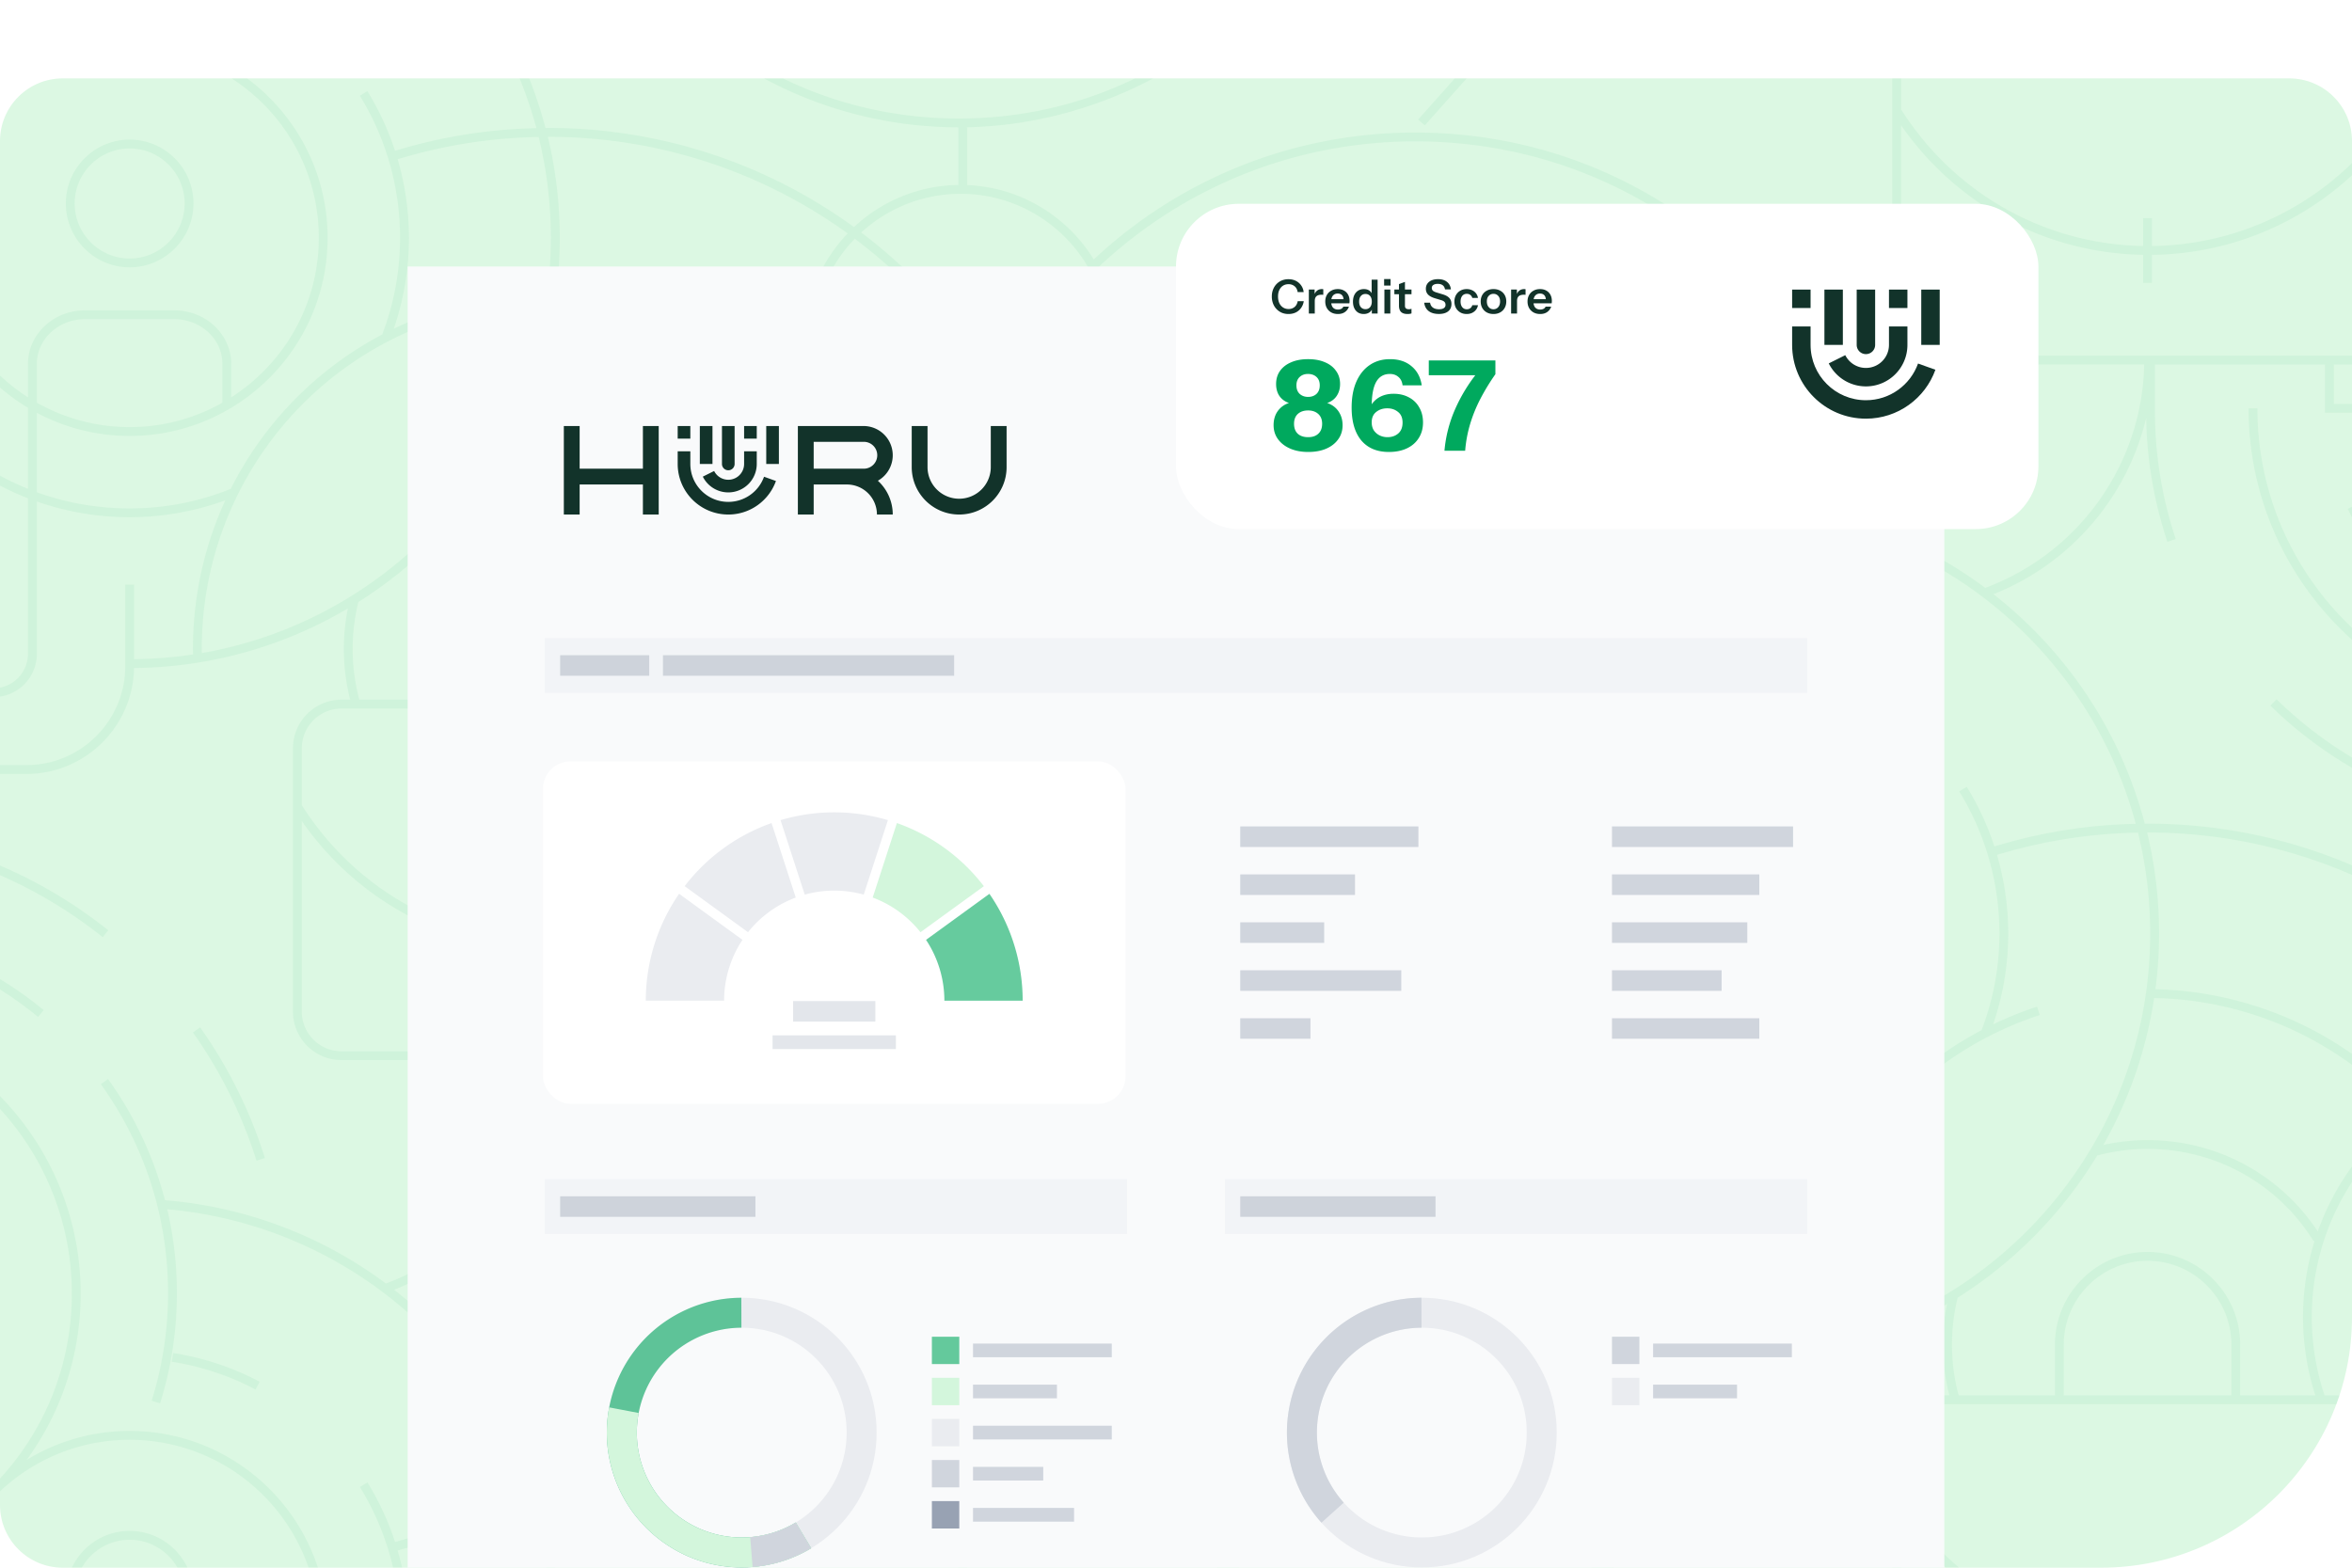 <?xml version="1.0" encoding="UTF-8"?> <svg xmlns="http://www.w3.org/2000/svg" fill="none" viewBox="0 0 600 400"><path fill="#fff" d="M0 0h600v400H0z"></path><g clip-path="url(#a)"><g clip-path="url(#b)"><path fill="#DCF8E3" d="M-108-145h816v710h-816z"></path><path fill="#00A95E" fill-rule="evenodd" d="M508.551 506.6c19.743-7.83 34.161-24.835 38.969-44.97a105.15 105.15 0 0 0 5.416 31.614l2.13-.713c-3.533-10.533-5.318-21.562-5.318-32.778v-11.764h43.401v12.312h27.17v-2.252H595.4v-10.06h5.123c6.826 0 12.377-5.555 12.377-12.387v-47.83c11.439 8.889 25.504 13.761 39.981 13.761a65.16 65.16 0 0 0 11.897-1.096v58.746c0 6.569-5.341 11.907-11.897 11.907s-11.897-5.346-11.897-11.907v-40.27h-2.25v40.27c0 7.808 6.346 14.159 14.147 14.159s14.147-6.351 14.147-14.159v-59.204a64.967 64.967 0 0 0 17.283-6.539v14.73h23.666v-2.252h-21.415v-13.784a65.918 65.918 0 0 0 20.14-19.009c.35.471.71.925 1.072 1.381l.196.248v-3.716a69.701 69.701 0 0 1-13.27-40.953c0-14.827 4.929-29.414 13.27-40.923v-3.716a72.81 72.81 0 0 0-5.543 8.07 66.103 66.103 0 0 0-10.06-9.504h.555v-19.399a39.705 39.705 0 0 0-4.763-18.904 118.127 118.127 0 0 1 19.811-15.105v-2.62a120.48 120.48 0 0 0-20.966 15.728c-6.751-10.953-18.64-18.408-32.285-18.979v-14.737h-1.788c19.805-.051 38.689-5.513 55.046-15.69v-2.66l.008-.005-.008-.008v.013c-16.35 10.484-35.363 16.098-55.321 16.098-27.027 0-52.561-10.405-71.899-29.309l-1.575 1.614c19.715 19.268 45.734 29.901 73.287 29.947v14.707c-10.284.143-19.631 4.197-26.637 10.751-22.331-16.246-49.463-25.3-78.035-25.3-.109 0-.219.002-.329.005l-.309.009-.022.001c-4.56-17.372-13.367-33.461-25.856-46.861a109.507 109.507 0 0 0-12.752-11.697c19.743-7.83 34.16-24.835 38.968-44.97a105.206 105.206 0 0 0 5.416 31.614l2.13-.713c-3.533-10.533-5.318-21.561-5.318-32.777V93.001h43.402v12.312h27.169v-2.253h-24.919V93h5.124c6.826 0 12.377-5.555 12.377-12.387V32.776c11.439 8.889 25.503 13.761 39.981 13.761 4.035 0 8.011-.375 11.897-1.096v58.746c0 6.569-5.341 11.906-11.897 11.906s-11.897-5.345-11.897-11.906v-40.27h-2.25v40.27c0 7.807 6.346 14.159 14.147 14.159s14.147-6.352 14.147-14.159V44.983a65.007 65.007 0 0 0 17.283-6.539v14.73h23.666V50.92h-21.416V37.138a65.926 65.926 0 0 0 20.141-19.01c.348.47.708.924 1.069 1.38h.001l.197.25v-3.716a69.723 69.723 0 0 1-13.269-40.953c0-14.82 4.928-29.414 13.269-40.923v-3.716a72.876 72.876 0 0 0-5.543 8.07 66.043 66.043 0 0 0-10.059-9.504h.555v-19.4a39.7 39.7 0 0 0-4.763-18.903 118.08 118.08 0 0 1 19.81-15.105v-2.62a120.473 120.473 0 0 0-20.965 15.728c-6.751-10.953-18.641-18.408-32.285-18.979V-145h-2.251v14.707c-10.284.143-19.63 4.197-26.636 10.751-22.286-16.246-49.426-25.3-77.99-25.3-.211 0-.421.007-.638.014l-.022.001a4.627 4.627 0 0 0-.045-.165h-2.333c.013.039.023.078.034.119l.001.002.025.089c-11.349.247-22.571 1.914-33.403 5l-2.663.758a70.363 70.363 0 0 0-2.25-5.961h-2.461a69.034 69.034 0 0 1 5.994 28.175c0 8.514-1.538 16.81-4.553 24.677a90.348 90.348 0 0 0-38.669 39.452l-.022-.045c-8.184 3.296-16.855 4.97-25.752 4.97-8.251 0-16.232-1.434-23.674-4.13v-20.277a50.158 50.158 0 0 0 23.674 5.908c27.852 0 50.513-22.68 50.513-50.555 0-10.42-3.173-20.12-8.596-28.175h-2.753c5.716 7.935 9.099 17.665 9.099 28.175 0 17.095-8.927 32.125-22.346 40.713v-8.543c0-7.53-6.511-13.656-14.515-13.656h-22.819c-8.003 0-14.507 6.126-14.507 13.656v8.543c-13.42-8.588-22.346-23.626-22.346-40.713 0-10.51 3.383-20.24 9.099-28.175h-2.723c-5.431 8.055-8.619 17.748-8.619 28.175 0 18.401 9.872 34.527 24.597 43.37v20.684c-15.385-6.201-28.235-17.883-35.931-33.43l-2.018.998c8.094 16.336 21.694 28.535 37.949 34.842v39.684c0 4.842-3.939 8.784-8.777 8.784h-35.278l-15.01 15.022-15.009-15.022h-35.278c-4.839 0-8.777-3.942-8.777-8.784v-72.732c0-4.842 3.938-8.784 8.777-8.784h60.279l-4.546-4.332-.997-1.022v-.001l-.005-.005c-5.278-5.413-30.14-30.91-45.865-47.454h-3.106a2182.26 2182.26 0 0 0 10.375 10.855v39.7h-16.128c-6.083 0-11.027 4.954-11.027 11.035v38.731c-10.246 17.823-29.322 28.889-49.86 28.889-9.519 0-18.955-2.38-27.274-6.877l-1.073 1.982c8.649 4.677 18.453 7.147 28.347 7.147 20.096 0 38.849-10.195 49.86-26.847v25.811C286.494-7.516 277.027-2.389 266.638.66l.63 2.162a78.438 78.438 0 0 0 27.5-14.459v.968c0 6.089 4.951 11.036 11.027 11.036h11.349c-19.398 19.28-45.037 29.872-72.469 29.872-27.432 0-52.561-10.405-71.899-29.309l-1.575 1.614c19.715 19.268 45.734 29.901 73.286 29.947v14.7c-10.284.143-19.63 4.197-26.636 10.75-22.331-16.245-49.463-25.3-78.035-25.3a11.482 11.482 0 0 0-.389.007 60.61 60.61 0 0 0-.247.008h-.024c-4.561-17.371-13.367-33.46-25.857-46.86a109.537 109.537 0 0 0-12.752-11.697c19.744-7.83 34.161-24.835 38.969-44.97a105.178 105.178 0 0 0 5.416 31.614l2.13-.713c-3.533-10.533-5.318-21.561-5.318-32.778v-11.764h43.402V-72.2h27.169v-2.253h-24.919v-10.06h5.123c6.826 0 12.377-5.555 12.377-12.387v-47.822c11.44 8.889 25.504 13.761 39.981 13.761 4.036 0 8.012-.375 11.897-1.096v58.745c0 6.57-5.34 11.907-11.897 11.907-6.556 0-11.896-5.345-11.896-11.907v-40.269h-2.251v40.27c0 7.807 6.346 14.158 14.147 14.158 7.802 0 14.148-6.35 14.148-14.159v-59.203a64.994 64.994 0 0 0 17.282-6.539v14.729h28.302V-145h-2.25v18.423h-23.801v-13.783a65.191 65.191 0 0 0 6.653-4.64h-3.713a62.71 62.71 0 0 1-36.628 11.779c-13.352 0-25.887-4.166-36.546-11.779h-8.394c-13.929 18.806-35.563 29.985-58.974 30.277v-7.117h-2.25v7.11c-23.276-.405-44.745-11.561-58.6-30.27H77.34c14.237 20.09 36.823 32.109 61.374 32.522v7.155h2.251v-7.147c24.641-.301 47.37-12.305 61.682-32.44v48.018c0 5.585-4.546 10.135-10.127 10.135H87.098c-5.581 0-10.127-4.55-10.127-10.135V-145h-2.25v48.108c0 6.831 5.55 12.387 12.377 12.387h51.885c-.495 25.405-16.63 48.115-40.55 57.004a109.05 109.05 0 0 0-56.357-21.246 93.043 93.043 0 0 0-14.538-30.93l-1.83 1.313c11.215 15.608 17.148 34.054 17.148 53.34 0 9.355-1.41 18.581-4.178 27.425l2.145.676a93.742 93.742 0 0 0 4.283-28.1c0-7.29-.832-14.46-2.453-21.42C69.035-44.1 93.49-32.148 111.65-12.666c12.107 12.988 20.666 28.551 25.182 45.368-11.35.248-22.571 1.914-33.403 5l-2.663.758a71.013 71.013 0 0 0-7.051-15.21L91.8 24.435c6.706 10.87 10.254 23.4 10.254 36.238 0 8.514-1.538 16.81-4.553 24.677a90.343 90.343 0 0 0-38.669 39.452l-.022-.045c-8.184 3.296-16.848 4.97-25.752 4.97-8.25 0-16.232-1.434-23.673-4.129V105.32a50.15 50.15 0 0 0 23.673 5.909c27.852 0 50.513-22.68 50.513-50.556 0-27.875-22.66-50.555-50.513-50.555a50.179 50.179 0 0 0-26.284 7.403C15.717 5.26 20.562-9.476 20.562-24.911c0-39.76-32.322-72.109-72.048-72.109-22.894 0-43.32 10.743-56.529 27.455v3.73c12.692-17.514 33.305-28.933 56.529-28.933 38.488 0 69.798 31.336 69.798 69.857 0 18.318-7.036 35.63-19.803 48.746-9.819 9.234-15.97 22.327-15.97 36.838 0 18.401 9.872 34.527 24.596 43.371v20.683c-15.385-6.201-28.234-17.883-35.93-33.43l-2.018.998C-22.72 108.63-9.12 120.83 7.135 127.137v39.684c0 4.842-3.938 8.784-8.776 8.784h-35.278l-15.01 15.022-15.01-15.022h-35.27a8.714 8.714 0 0 1-5.791-2.2v2.793a10.984 10.984 0 0 0 5.791 1.659h11.349A104.167 104.167 0 0 1-108 191.626v2.672a106.197 106.197 0 0 0 20.305-16.441h19.834l15.947 15.961 15.948-15.961H-1.62c6.084 0 11.027-4.955 11.027-11.036v-38.858a71.736 71.736 0 0 0 23.674 4.001 71.434 71.434 0 0 0 24.394-4.309c-5.326 11.621-8.252 24.497-8.252 37.92 0 .314.007.624.014.935v.002l.005.261.004.213a107.858 107.858 0 0 1-15.04 1.201v-19.016h-2.25v20.811c0 13.911-11.312 25.232-25.212 25.232h-41.579l-11.379 12.77 1.68 1.502 10.704-12.012H6.738c14.987 0 27.206-12.08 27.454-27.027 19.886-.203 38.526-5.721 54.556-15.21a52.486 52.486 0 0 0-1.035 10.345c0 4.385.547 8.731 1.62 12.943h-2.22c-6.826 0-12.377 5.556-12.377 12.387v67.184c0 6.832 5.55 12.388 12.377 12.388h51.885c-.495 25.405-16.63 48.115-40.55 57.004a109.054 109.054 0 0 0-56.357-21.247 93.031 93.031 0 0 0-14.538-30.93l-1.83 1.314c11.215 15.608 17.148 34.053 17.148 53.34 0 9.354-1.41 18.581-4.178 27.425l2.145.675a93.738 93.738 0 0 0 4.283-28.1c0-7.29-.832-14.459-2.453-21.419 26.382 2.343 50.836 14.294 68.996 33.776 12.107 12.988 20.666 28.551 25.182 45.368-11.35.247-22.571 1.914-33.403 5l-2.663.758a71.002 71.002 0 0 0-7.051-15.21l-1.913 1.186c6.706 10.871 10.254 23.401 10.254 36.238a68.677 68.677 0 0 1-4.553 24.677 90.342 90.342 0 0 0-38.669 39.452l-.022-.045c-8.184 3.295-16.855 4.97-25.752 4.97-8.25 0-16.232-1.434-23.673-4.13v-20.277a50.15 50.15 0 0 0 23.673 5.908c27.852 0 50.513-22.68 50.513-50.555s-22.66-50.555-50.513-50.555A50.17 50.17 0 0 0 6.79 372.51c8.942-12.26 13.788-26.997 13.788-42.432 0-39.76-32.323-72.109-72.05-72.109-22.893 0-43.319 10.743-56.528 27.454v3.732c12.692-17.515 33.305-28.934 56.529-28.934 38.488 0 69.798 31.336 69.798 69.857 0 18.318-7.036 35.63-19.803 48.745-9.819 9.234-15.97 22.327-15.97 36.839 0 18.401 9.872 34.527 24.596 43.371v20.683c-15.385-6.201-28.234-17.883-35.93-33.431l-2.018.999c8.094 16.336 21.693 28.535 37.948 34.842v39.684c0 4.842-3.938 8.784-8.776 8.784h-35.278l-15.01 15.022-15.01-15.022h-35.285a8.714 8.714 0 0 1-5.791-2.2v2.793a10.984 10.984 0 0 0 5.791 1.659h11.349A103.827 103.827 0 0 1-108 546.614v2.673a105.922 105.922 0 0 0 20.298-16.441h19.833l15.948 15.961 15.947-15.961h34.348c6.083 0 11.027-4.955 11.027-11.036v-38.859a71.737 71.737 0 0 0 23.673 4.002 71.458 71.458 0 0 0 24.394-4.309c-5.326 11.621-8.251 24.496-8.251 37.92 0 .314.007.624.013.936l.01.475a107.858 107.858 0 0 1-15.04 1.201V504.16h-2.25v20.81c0 13.912-11.313 25.233-25.212 25.233h-41.58l-11.379 12.77 1.68 1.502 10.705-12.012H6.73c14.988 0 27.207-12.08 27.455-27.027 19.885-.203 38.526-5.721 54.556-15.21a52.486 52.486 0 0 0-1.036 10.345c0 4.384.548 8.731 1.62 12.943h-2.22c-6.826 0-12.377 5.555-12.377 12.387v19.077h2.25v-.511c.06.086.123.171.184.255.062.085.124.169.184.256h2.768a74.918 74.918 0 0 1-3.083-4.475l-.052.038v-14.64c0-5.585 4.546-10.135 10.126-10.135h105.422c5.581 0 10.126 4.55 10.126 10.135v15.165a75.741 75.741 0 0 1-2.715 3.912h8.394a60.981 60.981 0 0 1-3.428-2.613v-16.464c0-6.832-5.551-12.387-12.377-12.387h-7.524a62.648 62.648 0 0 1-3.255-19.947c0-34.842 28.324-63.19 63.137-63.19 18.685 0 36.283 8.273 48.375 22.702a71.712 71.712 0 0 0-8.791 34.489 71.939 71.939 0 0 0 12.849 41.096 64.026 64.026 0 0 1-15.805 16.321h3.713a65.952 65.952 0 0 0 13.487-14.377 68.889 68.889 0 0 0 3.631 4.475l.022 3.371v6.524h2.251v-7.373a748.565 748.565 0 0 0 6.916 7.373h3.105c-3.93-4.137-7.291-7.711-9.639-10.278-11.791-12.898-18.28-29.64-18.28-47.132 0-38.52 31.31-69.856 69.798-69.856 38.489 0 69.799 31.336 69.799 69.856 0 18.318-7.036 35.63-19.803 48.746a50.935 50.935 0 0 0-7.344 8.664h2.723c8.769-12.178 23.051-20.128 39.164-20.128 16.112 0 30.394 7.95 39.163 20.128h2.753c-9.084-13.491-24.484-22.38-41.924-22.38A50.178 50.178 0 0 0 414.764 550c8.941-12.259 13.787-26.997 13.787-42.432 0-39.759-32.322-72.109-72.049-72.109-26.396 0-49.522 14.287-62.064 35.533a66.047 66.047 0 0 0-10.059-9.504h.555v-19.4a39.712 39.712 0 0 0-4.763-18.903c21.94-20.721 50.632-32.132 80.817-32.132 26.892 0 52.208 8.829 73.212 25.533l1.402-1.765c-21.408-17.019-47.212-26.02-74.614-26.02-30.582 0-59.664 11.494-81.973 32.379-6.751-10.953-18.64-18.408-32.285-18.979v-14.737h-2.108c27.62 0 55.637-11.411 75.635-32.124h19.833l15.947 15.961 15.948-15.961h34.348c6.083 0 11.026-4.955 11.026-11.036v-38.858a71.74 71.74 0 0 0 23.674 4.001 71.436 71.436 0 0 0 24.394-4.309c-5.326 11.621-8.251 24.497-8.251 37.92 0 .234.003.467.008.7l.005.228c.003.16.007.321.009.483a107.85 107.85 0 0 1-15.04 1.202v-19.017h-2.25v20.811c0 13.911-11.312 25.232-25.211 25.232h-41.579l-11.38 12.77 1.681 1.502 10.704-12.012h40.566c14.987 0 27.207-12.079 27.447-27.027 19.885-.202 38.526-5.72 54.556-15.21a52.413 52.413 0 0 0 .585 23.288h-2.22c-6.826 0-12.377 5.556-12.377 12.388v67.183c0 6.832 5.551 12.388 12.377 12.388h51.885c-.495 25.405-16.63 48.115-40.551 57.004a109.045 109.045 0 0 0-56.356-21.246c-2.873-11.044-7.757-21.494-14.538-30.931l-1.83 1.314c11.214 15.608 17.148 34.053 17.148 53.34a91.745 91.745 0 0 1-4.178 27.425l2.145.675a93.737 93.737 0 0 0 4.283-28.1c0-7.29-.833-14.459-2.453-21.419 26.382 2.343 50.836 14.295 68.996 33.776 12.054 12.936 20.598 28.423 25.121 45.158h2.333c-4.575-17.313-13.359-33.333-25.811-46.697a109.586 109.586 0 0 0-12.752-11.696l.052.03ZM244.622 387.464h-.142v14.707c-10.284.143-19.631 4.197-26.637 10.751-22.331-16.246-49.462-25.3-78.034-25.3l-.142.001-.281.006-.17.006h-.018l-.01.001h-.023l-.017.001c-4.56-17.372-13.367-33.461-25.856-46.861a109.514 109.514 0 0 0-12.752-11.697c19.743-7.83 34.16-24.834 38.969-44.969a105.173 105.173 0 0 0 5.415 31.613l2.131-.713c-3.533-10.533-5.319-21.561-5.319-32.777v-11.764h43.402v12.312h27.169v-2.252h-24.918v-10.06h5.123c6.826 0 12.377-5.556 12.377-12.388v-47.837c11.439 8.889 25.504 13.761 39.981 13.761a65.16 65.16 0 0 0 11.897-1.096v58.746c0 6.569-5.341 11.906-11.897 11.906s-11.897-5.345-11.897-11.906v-40.27h-2.25v40.27c0 7.807 6.346 14.159 14.147 14.159s14.147-6.352 14.147-14.159v-59.204a64.967 64.967 0 0 0 17.283-6.539v14.73h28.302v-28.041c4.088 4.43 10.381 11.044 17.283 18.228v39.7h-16.128c-6.083 0-11.027 4.955-11.027 11.036v38.731c-10.246 17.822-29.322 28.888-49.86 28.888-9.519 0-18.955-2.38-27.274-6.877l-1.073 1.982c8.649 4.677 18.453 7.147 28.347 7.147 20.096 0 38.849-10.195 49.86-26.846v25.81c-8.281 7.05-17.747 12.177-28.137 15.225l.63 2.162a78.422 78.422 0 0 0 27.5-14.459v.976c0 6.089 4.951 11.036 11.027 11.036h11.349c-19.398 19.279-45.037 29.872-72.469 29.872-27.432 0-52.561-10.405-71.899-29.309l-1.575 1.614c19.758 19.309 45.847 29.947 73.466 29.947Zm2.116-354.98h-.843c27.22-.334 54.705-11.712 74.407-32.118h19.833l15.947 15.961L372.03.367h34.348c6.083 0 11.026-4.956 11.026-11.037v-38.858a71.74 71.74 0 0 0 23.674 4.001 71.44 71.44 0 0 0 24.394-4.309c-5.326 11.622-8.251 24.497-8.251 37.92 0 .473.015.939.022 1.412a107.9 107.9 0 0 1-15.04 1.2V-28.32h-2.25v20.811c0 13.911-11.312 25.233-25.211 25.233h-41.579l-11.38 12.77 1.681 1.501 10.704-12.012h40.566c14.987 0 27.207-12.08 27.447-27.026 19.885-.203 38.526-5.721 54.556-15.21a52.42 52.42 0 0 0 .585 23.288h-2.22c-6.826 0-12.377 5.555-12.377 12.387v67.184c0 6.832 5.551 12.387 12.377 12.387h51.885c-.495 25.405-16.63 48.115-40.551 57.004a109.045 109.045 0 0 0-56.356-21.246c-2.873-11.044-7.757-21.494-14.538-30.93l-1.83 1.313c11.214 15.608 17.148 34.054 17.148 53.34a91.74 91.74 0 0 1-4.178 27.425l2.145.676a93.749 93.749 0 0 0 4.283-28.101c0-7.289-.833-14.459-2.453-21.418 26.382 2.342 50.836 14.294 68.996 33.776 12.107 12.987 20.666 28.55 25.181 45.367-11.349.248-22.571 1.914-33.402 5l-2.663.758a71.03 71.03 0 0 0-7.051-15.21l-1.913 1.186c6.706 10.871 10.254 23.401 10.254 36.239a68.681 68.681 0 0 1-4.553 24.677 90.348 90.348 0 0 0-38.669 39.451l-.022-.045c-8.184 3.296-16.848 4.97-25.752 4.97-8.251 0-16.232-1.434-23.674-4.129v-20.278a50.155 50.155 0 0 0 23.674 5.909c27.852 0 50.513-22.68 50.513-50.555s-22.661-50.555-50.513-50.555a50.178 50.178 0 0 0-26.284 7.402c8.941-12.26 13.787-26.997 13.787-42.432 0-39.759-32.322-72.109-72.049-72.109-26.396 0-49.522 14.287-62.072 35.533a66.057 66.057 0 0 0-10.059-9.505h.555V87.107a39.703 39.703 0 0 0-4.763-18.903c21.941-20.721 50.633-32.132 80.818-32.132 26.891 0 52.208 8.828 73.211 25.532l1.403-1.764c-21.409-17.02-47.213-26.02-74.614-26.02-30.583 0-59.665 11.5-81.973 32.379-6.751-10.953-18.641-18.408-32.285-18.979V32.483Zm170.659-117.14c0-6.29 5.498-11.403 12.257-11.403h22.818c6.759 0 12.265 5.12 12.265 11.404v9.902a47.955 47.955 0 0 1-23.674 6.231 47.977 47.977 0 0 1-23.674-6.231v-9.902h.008Zm-93.232-47.146a7540.782 7540.782 0 0 0 35.773 36.884l.495.473h-36.268v-37.357ZM701.256-59.4a71.713 71.713 0 0 0-8.791 34.489 71.989 71.989 0 0 0 12.842 41.096c-11.822 17.604-31.362 28.1-52.426 28.1-14.56 0-28.692-5.113-39.981-14.4V13.422c0-6.832-5.551-12.388-12.377-12.388h-7.524a62.676 62.676 0 0 1-3.255-19.947c0-34.842 28.324-63.19 63.137-63.19 18.686 0 36.283 8.273 48.375 22.703ZM547.85-35.557c-13.03 0-23.629 10.608-23.629 23.649V1.034h-24.566a50.048 50.048 0 0 1-1.703-12.942c0-4.054.488-8.078 1.448-11.975A110.553 110.553 0 0 0 535-60.166a49.925 49.925 0 0 1 12.85-1.674c17.343 0 33.178 8.806 42.366 23.55l.271-.165a65.252 65.252 0 0 0-2.978 19.55 65.05 65.05 0 0 0 3.135 19.947h-19.165v-12.943c0-13.04-10.6-23.648-23.629-23.648v-.008Zm21.378 23.649V1.034h-42.757v-12.942c0-11.795 9.594-21.396 21.379-21.396 11.784 0 21.378 9.602 21.378 21.396Zm44.1-59.076c-10.015 7.635-17.763 18.093-22.061 30.18-9.707-14.61-25.827-23.288-43.425-23.288-3.81 0-7.583.42-11.274 1.23a108.912 108.912 0 0 0 12.955-37.484 88.904 88.904 0 0 1 10.154.778l.017.003a70.71 70.71 0 0 1 2.348.352l.068.012c.053.01.105.019.157.026.66.113 1.32.226 1.98.353a8.441 8.441 0 0 1 .248.049c.083.017.165.034.247.049l.43.085c.456.09.912.18 1.363.283l.608.135.554.126c.371.083.741.166 1.111.257.186.043.366.091.55.14l.118.032c.533.136 1.065.27 1.59.413l.698.203c.422.116.839.238 1.26.36l.285.083c.232.067.465.142.697.218a55.36 55.36 0 0 1 1.531.488l.652.225.568.195h.001c.331.113.663.226.992.345a8.9 8.9 0 0 1 .267.1c.107.04.215.081.325.118.533.195 1.073.398 1.605.6l.05.02.093.037.113.045.136.054.118.047.106.043.077.031.374.15c.372.148.744.297 1.109.452l.019.008a2.51 2.51 0 0 1 .121.05 40.414 40.414 0 0 1 .257.115 117.206 117.206 0 0 1 1.899.835l.002.001h.001l.063.029a85.21 85.21 0 0 1 2.029.96.468.468 0 0 1 .049.029 88.462 88.462 0 0 1 26.6 19.947v.473h.165v.008Zm39.726-57.072c20.756 0 37.633 16.899 37.633 37.665v18.145c-9.204-6.569-19.945-10.653-31.28-11.786a133.563 133.563 0 0 0-31.73-34.159c6.699-6.126 15.603-9.872 25.369-9.872l.008.007ZM615.42-90.383c0-10.171 4.057-19.412 10.634-26.198 11.752 8.813 22.088 19.69 30.503 32.331a64.988 64.988 0 0 0-41.137 11.734v-17.867Zm-67.6-52.207c27.957 0 54.518 8.821 76.414 24.654-6.848 7.17-11.064 16.877-11.064 27.553v15.6a90.707 90.707 0 0 0-23.576-17.62l-.016-.01-.014-.005a79.474 79.474 0 0 0-1.958-.983c-.067-.038-.142-.068-.21-.106a83.044 83.044 0 0 0-1.838-.863 4.73 4.73 0 0 1-.176-.082l-.029-.015c-.049-.023-.097-.046-.147-.068a72.642 72.642 0 0 0-1.741-.758l-.472-.203a75.472 75.472 0 0 0-1.643-.668 17.26 17.26 0 0 1-.416-.168h-.001l-.175-.072c-.517-.203-1.042-.398-1.566-.593h-.002l-.284-.107c-.132-.05-.264-.1-.399-.149a89.97 89.97 0 0 0-1.206-.42l-.309-.105a31.952 31.952 0 0 1-.194-.066l-.181-.062-.183-.063-.192-.065a56.718 56.718 0 0 0-1.109-.353l-.384-.12a93.372 93.372 0 0 0-.795-.247c-.494-.15-.996-.293-1.498-.435h-.002a25.316 25.316 0 0 1-.232-.068 61.397 61.397 0 0 0-1.698-.454l-.426-.11c-.255-.067-.502-.134-.757-.194a56.483 56.483 0 0 0-1.481-.343l-.147-.033-.119-.027-.067-.016-.047-.011a69.268 69.268 0 0 0-1.634-.345l-.001-.001-.221-.044-.364-.074a13.876 13.876 0 0 1-.198-.04l-.094-.02a16.954 16.954 0 0 0-.293-.06 86.778 86.778 0 0 0-1.92-.338c-.072-.011-.145-.024-.218-.037l-.105-.019-.112-.019a71.757 71.757 0 0 0-2.274-.336c-.033-.006-.068-.013-.104-.017a90.27 90.27 0 0 0-10.089-.788c.607-4.662.922-9.407.922-14.234 0-8.769-1.035-17.41-3.045-25.766h.09v-.007ZM459.471-10.872c0-.172-.004-.344-.007-.516-.004-.175-.008-.35-.008-.528 0-38.385 24.476-72.184 60.895-84.098l-.698-2.14a92.678 92.678 0 0 0-11.207 4.52c2.558-7.44 3.856-15.225 3.856-23.198a71.54 71.54 0 0 0-2.873-20.06l2.618-.743c10.816-3.078 22.023-4.715 33.365-4.925a107.827 107.827 0 0 1 3.105 25.728c0 53.017-38.533 97.191-89.046 105.96Zm25.512 24.294c0-5.586 4.545-10.135 10.126-10.135h105.422c5.58 0 10.126 4.55 10.126 10.135v15.165c-13.735 21.156-36.696 33.873-61.682 34.189v-7.117h-2.25v7.11c-25.077-.436-48.068-13.35-61.683-34.745l-.052.037v-14.64h-.007Zm10.126 77.319c-5.581 0-10.126-4.55-10.126-10.135V31.988c14.214 20.397 36.98 32.612 61.742 33.032v7.155h2.25v-7.147c24.641-.3 47.377-12.305 61.682-32.44v48.018c0 5.585-4.546 10.135-10.126 10.135H495.109ZM56.741 102.745a47.94 47.94 0 0 1-23.667 6.231 47.99 47.99 0 0 1-23.673-6.231v-9.902c0-6.291 5.498-11.404 12.257-11.404h22.818c6.759 0 12.265 5.12 12.265 11.404v9.902ZM7.15 92.843v8.543C-6.27 92.798-15.197 77.76-15.197 60.674c0-26.637 21.649-48.303 48.263-48.303 26.614 0 48.262 21.666 48.262 48.302 0 17.095-8.926 32.125-22.345 40.713v-8.543c0-7.53-6.512-13.656-14.515-13.656H21.65c-8.004 0-14.507 6.126-14.507 13.656h.007ZM56.74 457.74a47.94 47.94 0 0 1-23.667 6.232A47.99 47.99 0 0 1 9.4 457.74v-9.902c0-6.291 5.498-11.404 12.257-11.404h22.818c6.759 0 12.265 5.12 12.265 11.404v9.902Zm-49.59-9.902v8.544c-13.42-8.589-22.347-23.626-22.347-40.713 0-26.637 21.649-48.303 48.263-48.303 26.614 0 48.262 21.666 48.262 48.303 0 17.094-8.926 32.124-22.345 40.713v-8.544c0-7.53-6.512-13.656-14.515-13.656H21.65c-8.004 0-14.507 6.126-14.507 13.656h.007Zm111.324 85.69v-12.943c0-11.794 9.594-21.396 21.379-21.396 11.784 0 21.378 9.602 21.378 21.396v12.943h-42.757Zm61.03-19.947a65.047 65.047 0 0 0 3.135 19.947h-19.165v-12.943c0-13.04-10.599-23.648-23.629-23.648-13.029 0-23.629 10.608-23.629 23.648v12.943H91.659a50.04 50.04 0 0 1-1.703-12.943c0-4.054.487-8.078 1.447-11.974a110.562 110.562 0 0 0 35.601-36.284 49.93 49.93 0 0 1 12.85-1.681c17.342 0 33.177 8.806 42.366 23.55l.27-.165a65.287 65.287 0 0 0-2.978 19.55h-.007Zm-39.651-45.18c17.593 0 33.71 8.675 43.417 23.278 4.299-12.086 12.047-22.543 22.06-30.177h-.165v-.473a88.456 88.456 0 0 0-26.599-19.948c-.026-.011-.05-.024-.075-.037l-.047-.025-.028-.013c-.615-.3-1.238-.585-1.86-.871a1.515 1.515 0 0 1-.084-.036l-.02-.009-.075-.036-.007-.003-.038-.018-.054-.025a88.91 88.91 0 0 0-1.755-.766c-.135-.052-.27-.113-.405-.173a77.403 77.403 0 0 0-1.665-.675 8.642 8.642 0 0 0-.32-.132l-.109-.043-.089-.035a55.16 55.16 0 0 0-1.589-.601h-.001l-.3-.113-.3-.112a48.848 48.848 0 0 0-1.545-.541c-.218-.075-.436-.15-.661-.225a93.48 93.48 0 0 0-1.522-.481c-.233-.067-.473-.15-.705-.217-.503-.158-1.021-.301-1.531-.443a81.045 81.045 0 0 0-.705-.203c-.525-.142-1.05-.278-1.575-.413a8.323 8.323 0 0 1-.362-.091l-.003-.001c-.107-.028-.212-.056-.318-.08-.395-.098-.79-.187-1.187-.278a339.705 339.705 0 0 0-.774-.177l-.311-.071a70.85 70.85 0 0 0-1.778-.36l-.142-.031-.068-.015-.055-.012a6.618 6.618 0 0 0-.245-.047c-.653-.121-1.306-.233-1.958-.346l-.057-.01a5.632 5.632 0 0 0-.288-.05c-.728-.112-1.455-.225-2.183-.323a.358.358 0 0 1-.045-.009 88.294 88.294 0 0 0-10.194-.786 108.896 108.896 0 0 1-12.955 37.484 52.495 52.495 0 0 1 11.275-1.231Zm105.211-63.956c20.756 0 37.641 16.899 37.641 37.665v18.145c-9.204-6.569-19.946-10.653-31.28-11.786a133.568 133.568 0 0 0-31.73-34.159c6.699-6.126 15.602-9.872 25.369-9.872v.007Zm-37.633 37.665c0-10.171 4.056-19.411 10.633-26.198 11.753 8.813 22.088 19.691 30.503 32.332a64.982 64.982 0 0 0-41.136 11.734V442.11Zm-67.608-52.207c27.956 0 54.526 8.822 76.414 24.655-6.849 7.169-11.064 16.876-11.064 27.552v15.6a90.884 90.884 0 0 0-23.546-17.612c-.023-.008-.038-.023-.06-.03a81.3 81.3 0 0 0-1.958-.984c-.075-.037-.143-.075-.218-.105a83.308 83.308 0 0 0-1.838-.863c-.12-.053-.232-.113-.352-.165a81.359 81.359 0 0 0-1.733-.758c-.157-.068-.322-.143-.48-.211a80.853 80.853 0 0 0-1.643-.668c-.195-.075-.39-.157-.592-.24a125.19 125.19 0 0 0-1.568-.593c-.113-.041-.225-.085-.338-.128l-.085-.033-.08-.03-.172-.064a87.007 87.007 0 0 0-1.949-.673 50.008 50.008 0 0 0-.289-.099l-.027-.009c-.331-.11-.661-.214-.991-.317l-.146-.046-.137-.043-.079-.025-.133-.042a19.95 19.95 0 0 1-.291-.092c-.17-.054-.339-.108-.511-.156-.495-.15-.998-.293-1.493-.428-.27-.075-.533-.157-.803-.233l-.095-.026-.088-.023a9.354 9.354 0 0 0-.225-.06l-.616-.16-.009-.002a98.913 98.913 0 0 1-.519-.134c-.255-.067-.511-.135-.766-.195a55.494 55.494 0 0 0-1.48-.343l-.147-.032-.216-.051-.259-.06a5.852 5.852 0 0 0-.23-.047c-.586-.128-1.171-.24-1.756-.361-.088-.016-.176-.035-.265-.054-.108-.022-.216-.045-.327-.066-.645-.12-1.29-.232-1.936-.337a11.406 11.406 0 0 1-.164-.029l-.07-.013-.005-.001-.181-.033a68.287 68.287 0 0 0-2.19-.322c-.06-.008-.128-.023-.188-.03a89.996 89.996 0 0 0-10.089-.789c.608-4.662.923-9.406.923-14.234 0-8.768-1.035-17.409-3.045-25.765h.09l.015.007Zm.705 25.766c0 53.017-38.534 97.191-89.047 105.96 0-.172-.003-.344-.007-.517-.004-.174-.008-.35-.008-.527 0-38.385 24.477-72.184 60.895-84.098l-.698-2.14a92.746 92.746 0 0 0-11.207 4.52 71.131 71.131 0 0 0 3.856-23.198 71.54 71.54 0 0 0-2.873-20.06l2.61-.743c10.817-3.078 22.024-4.715 33.366-4.925a107.827 107.827 0 0 1 3.105 25.728h.008Zm324.208-135.427a47.948 47.948 0 0 1-23.674 6.231 47.971 47.971 0 0 1-23.674-6.231v-9.902c0-6.291 5.499-11.404 12.257-11.404h22.819c6.758 0 12.264 5.12 12.264 11.404v9.902h.008ZM245.065 49.45c20.756 0 37.641 16.9 37.641 37.672v18.146a64.894 64.894 0 0 0-31.28-11.787 133.582 133.582 0 0 0-31.73-34.159c6.699-6.126 15.602-9.872 25.369-9.872Zm3.503 43.798c-8.415-12.64-18.75-23.518-30.503-32.331-6.577 6.786-10.633 16.02-10.633 26.198v17.867A64.985 64.985 0 0 1 244.9 93.143c1.23 0 2.453.038 3.668.105Zm-108.744-58.34c27.956 0 54.526 8.821 76.414 24.654-6.849 7.17-11.064 16.877-11.064 27.553v15.6a90.711 90.711 0 0 0-23.524-17.597l-.041-.022-.001-.001-.016-.01-.011-.005-.013-.007a93.781 93.781 0 0 0-1.928-.969c-.083-.037-.158-.082-.24-.12-.427-.208-.858-.409-1.289-.61l-.322-.15-.205-.096a67.844 67.844 0 0 0-2.077-.916 28.82 28.82 0 0 1-.255-.112l-.177-.078-.078-.035a72.11 72.11 0 0 0-1.606-.653l-.035-.014-.04-.016-.061-.025-.094-.038a8.847 8.847 0 0 0-.392-.155 53.39 53.39 0 0 0-1.538-.578l-.154-.058h-.002c-.186-.07-.369-.14-.557-.205-.33-.12-.659-.233-.989-.347a77.97 77.97 0 0 1-.496-.17l-.16-.056c-.207-.071-.411-.142-.62-.207-.488-.158-.975-.316-1.463-.466a33.924 33.924 0 0 1-.35-.11 46.014 46.014 0 0 0-1.777-.521l-.161-.044c-.138-.038-.275-.078-.412-.117h-.002c-.136-.04-.272-.079-.411-.116-.28-.076-.562-.148-.846-.222-.225-.058-.451-.116-.676-.176l-.788-.203c-.532-.127-1.064-.247-1.596-.367h-.002a15.447 15.447 0 0 1-.093-.02l-.076-.018-.198-.045-.105-.024a13.353 13.353 0 0 0-.263-.059c-.57-.127-1.148-.24-1.725-.353a17.655 17.655 0 0 1-.615-.127 84.598 84.598 0 0 0-2.134-.376 68.717 68.717 0 0 0-2.389-.36c-.068-.008-.136-.023-.203-.03a90.175 90.175 0 0 0-10.089-.788c.607-4.663.923-9.407.923-14.235 0-8.768-1.036-17.41-3.046-25.765h.09l-.022-.015Zm.03 107.033c-13.03 0-23.629 10.608-23.629 23.649v12.943H91.666a50.05 50.05 0 0 1-1.703-12.943c0-4.054.488-8.078 1.448-11.975a110.565 110.565 0 0 0 35.601-36.283 49.922 49.922 0 0 1 12.849-1.682c17.343 0 33.178 8.807 42.367 23.551l.27-.165a65.253 65.253 0 0 0-2.978 19.549c0 6.81 1.065 13.506 3.135 19.948H163.49V165.59c0-13.041-10.599-23.649-23.629-23.649h-.007Zm21.378 23.649v12.943h-42.757V165.59c0-11.794 9.594-21.396 21.379-21.396 11.784 0 21.378 9.602 21.378 21.396Zm-21.378-52.184c-3.811 0-7.584.42-11.275 1.231a108.894 108.894 0 0 0 12.955-37.485c3.398.068 6.773.323 10.104.774.028 0 .055.004.083.009l.022.004h.002l.05.01a69.5 69.5 0 0 1 2.161.322h.001c.119.022.239.045.359.06a55.534 55.534 0 0 1 2.475.45c.585.113 1.17.233 1.756.36.181.038.358.081.538.125l.107.026c.547.12 1.087.248 1.627.375l.083.022.116.03.154.038.097.025a46.492 46.492 0 0 1 .619.16l.154.039c.345.088.69.177 1.035.272.124.034.246.07.368.105a113.969 113.969 0 0 1 1.875.54l.176.055.188.058.006.002.224.07.134.04c.146.047.292.092.437.137h.001c.354.11.706.22 1.062.337.232.075.465.157.698.24.502.173 1.012.345 1.515.525l.315.117h.002a94.693 94.693 0 0 0 .688.254l.002.002h.001c.396.147.789.292 1.182.446.18.067.36.142.54.218h.002a61.014 61.014 0 0 1 1.742.715l.067.03c.085.037.171.075.259.11a69.912 69.912 0 0 1 1.88.829l.048.024.021.01.084.038a58.54 58.54 0 0 1 1.863.88l.023.012.027.013c.028.013.056.026.083.041.652.323 1.305.646 1.95.984h.005l.002.002.003.001.005.004a88.557 88.557 0 0 1 24.619 18.949v.473h.165c-10.014 7.635-17.763 18.093-22.061 30.18-9.707-14.61-25.827-23.288-43.424-23.288Zm-88.38 52.714c.005.171.008.342.008.512 50.509-8.772 89.039-52.944 89.039-105.959 0-8.76-1.057-17.387-3.105-25.727-11.342.21-22.549 1.846-33.366 4.924l-2.61.744a71.54 71.54 0 0 1 2.873 20.06 71.129 71.129 0 0 1-3.856 23.197 92.728 92.728 0 0 1 11.207-4.519l.698 2.14c-36.418 11.914-60.895 45.712-60.895 84.098 0 .177.004.353.008.527v.003Zm151.187 91.984c0 5.585-4.546 10.135-10.127 10.135H87.113c-5.581 0-10.127-4.55-10.127-10.135v-48.618c14.215 20.397 36.989 32.612 61.742 33.032v7.155h2.251v-7.147c24.641-.3 47.377-12.305 61.682-32.44v48.018Zm0-52.019c-13.735 21.156-36.696 33.873-61.682 34.189v-7.117h-2.251v7.109c-25.076-.435-48.067-13.348-61.682-34.744l-.052.037V190.92c0-5.586 4.546-10.135 10.126-10.135h105.422c5.581 0 10.126 4.549 10.126 10.135v15.165h-.007Zm42.231 15.698c-14.559 0-28.691-5.113-39.981-14.399V190.92c0-6.832-5.551-12.387-12.377-12.387h-7.523a62.656 62.656 0 0 1-3.256-19.948c0-34.842 28.325-63.19 63.137-63.19 18.686 0 36.284 8.274 48.376 22.703a71.702 71.702 0 0 0-8.792 34.489 71.94 71.94 0 0 0 12.85 41.096c-11.822 17.605-31.363 28.1-52.426 28.1h-.008Zm57.474 6.636h-23.793v-13.783a65.918 65.918 0 0 0 20.14-19.009 68.602 68.602 0 0 0 3.631 4.474l.022 3.371v24.947Zm112.781 73.814c-15.385-6.202-28.235-17.883-35.931-33.431l-2.018.998c8.094 16.337 21.694 28.536 37.949 34.842v39.685c0 4.842-3.939 8.783-8.777 8.783h-35.278l-15.01 15.023-15.009-15.023h-35.278c-4.839 0-8.777-3.941-8.777-8.783v-72.732c0-4.843 3.938-8.784 8.777-8.784h60.279l-4.546-4.332c-.435-.443-43.702-44.752-56.506-58.76-11.792-12.898-18.28-29.64-18.28-47.132 0-38.521 31.309-69.857 69.798-69.857 38.488 0 69.798 31.336 69.798 69.857 0 18.318-7.036 35.63-19.803 48.746-9.819 9.234-15.962 22.327-15.962 36.839 0 18.4 9.871 34.526 24.596 43.37v20.683l-.022.008Zm-90.982-41.674v-37.357a7548.644 7548.644 0 0 0 35.773 36.884l.495.473h-36.268Zm90.982 9.782v8.543c-13.42-8.588-22.346-23.625-22.346-40.712 0-26.637 21.648-48.303 48.262-48.303s48.263 21.666 48.263 48.303c0 17.094-8.927 32.124-22.346 40.712v-8.543c0-7.53-6.511-13.656-14.515-13.656h-22.819c-8.003 0-14.507 6.126-14.507 13.656h.008Zm286.109 25.255a71.712 71.712 0 0 0-8.791 34.489 71.992 71.992 0 0 0 12.842 41.096c-11.822 17.605-31.362 28.1-52.426 28.1-14.56 0-28.692-5.112-39.981-14.399v-16.464c0-6.832-5.551-12.387-12.377-12.387h-7.524a62.681 62.681 0 0 1-3.255-19.947c0-34.842 28.324-63.19 63.137-63.19 18.686 0 36.283 8.273 48.375 22.702ZM547.85 319.44c-13.03 0-23.629 10.608-23.629 23.648v12.943h-24.566a50.048 50.048 0 0 1-1.703-12.943c0-4.054.488-8.078 1.448-11.974A110.555 110.555 0 0 0 535 294.83a49.935 49.935 0 0 1 12.85-1.681c17.343 0 33.178 8.806 42.366 23.55l.271-.165a65.255 65.255 0 0 0-2.978 19.55 65.052 65.052 0 0 0 3.135 19.947h-19.165v-12.943c0-13.04-10.6-23.648-23.629-23.648Zm21.378 23.648v12.943h-42.757v-12.943c0-11.794 9.594-21.396 21.379-21.396 11.784 0 21.378 9.602 21.378 21.396Zm44.1-59.076c-10.015 7.635-17.763 18.093-22.061 30.18-9.707-14.61-25.827-23.288-43.425-23.288-3.81 0-7.583.42-11.274 1.231a108.915 108.915 0 0 0 12.955-37.485c3.398.068 6.773.323 10.111.774h.012l.02.002.018.003.01.002.028.005a69.239 69.239 0 0 1 2.23.333l.158.026a91.285 91.285 0 0 1 2.137.379c.165.03.33.068.495.098l.429.085c.457.09.913.18 1.364.283l.608.135c.185.043.371.084.556.126l.399.09a48.388 48.388 0 0 1 .864.204c.134.034.266.069.401.105l.113.031c.532.135 1.065.27 1.59.413l.698.202c.419.116.833.236 1.25.358l.007.002.288.083c.232.068.465.143.697.218a55.36 55.36 0 0 1 1.531.488l.652.225c.189.066.378.13.568.195.331.113.663.226.993.346l.083.029.058.022.065.024.061.024c.107.04.215.082.325.118l.28.103.363.135c.321.12.643.241.962.363l.173.068.156.063.101.04.08.032.557.223a66.393 66.393 0 0 1 .793.32l.178.074.059.025.079.033.134.056.05.022.117.052.096.043c.593.255 1.178.51 1.763.773.045.023.092.043.139.064.047.021.094.041.139.064.622.285 1.245.578 1.86.878.045.023.097.045.142.075a88.472 88.472 0 0 1 26.6 19.948v.472h.165v.008Zm39.726-57.064c20.756 0 37.633 16.899 37.633 37.672v18.146c-9.204-6.569-19.945-10.653-31.28-11.787a133.567 133.567 0 0 0-31.73-34.159c6.699-6.126 15.603-9.872 25.369-9.872h.008Zm-37.634 37.665c0-10.171 4.057-19.411 10.634-26.198 11.752 8.813 22.088 19.69 30.503 32.331a66.604 66.604 0 0 0-3.668-.105c-13.93 0-26.854 4.385-37.469 11.839v-17.867Zm-67.6-52.207c27.957 0 54.518 8.821 76.414 24.655-6.848 7.169-11.064 16.876-11.064 27.552v15.6a90.726 90.726 0 0 0-23.554-17.612l-.045-.023-.176-.091-.168-.086-.165-.084-.298-.151a129.72 129.72 0 0 0-1.165-.579l-.102-.048a95.902 95.902 0 0 0-2.291-1.078l-.414-.185a61.79 61.79 0 0 0-.654-.286l-.003-.002-.014-.006h-.001l-.01-.005-.007-.003a72.378 72.378 0 0 1-.638-.279l-.472-.202a60.507 60.507 0 0 0-1.65-.668 17.864 17.864 0 0 1-.293-.117l-.005-.002-.287-.114a99.259 99.259 0 0 0-1.583-.593l-.334-.124-.334-.124c-.499-.179-1.005-.35-1.512-.522l-.003-.001-.008-.002a82.92 82.92 0 0 1-.371-.128l-.004-.002-.073-.025-.07-.024-.065-.023-.159-.054c-.495-.165-.99-.315-1.493-.473l-.323-.101a44.176 44.176 0 0 0-.472-.146c-.492-.15-.991-.291-1.49-.433l-.003-.001-.007-.002-.11-.031-.122-.036-.232-.067a38.963 38.963 0 0 0-.79-.214c-.212-.056-.425-.11-.638-.164l-.028-.007-.011-.003-.312-.08-.113-.029-.132-.035c-.209-.055-.415-.11-.625-.16a55.774 55.774 0 0 0-1.484-.343l-.144-.032c-.233-.053-.465-.113-.698-.158-.233-.051-.466-.099-.699-.147l-.473-.095-.583-.118c-.195-.038-.39-.083-.585-.12-.645-.12-1.298-.233-1.943-.346l-.045-.007-.044-.008-.037-.006-.048-.009a10.99 10.99 0 0 0-.238-.045 71.842 71.842 0 0 0-2.191-.322l-.095-.013a1.42 1.42 0 0 1-.085-.017 89.996 89.996 0 0 0-10.089-.789c.608-4.662.923-9.407.923-14.234 0-8.769-1.035-17.41-3.046-25.765h.09l-.007-.008Zm-88.353 131.378-.003-.169c-.004-.174-.008-.35-.008-.527 0-38.386 24.476-72.184 60.895-84.098l-.698-2.14a92.68 92.68 0 0 0-11.207 4.52c2.558-7.44 3.856-15.225 3.856-23.198 0-6.84-.983-13.589-2.873-20.06l2.618-.743c10.816-3.079 22.031-4.715 33.365-4.925a107.798 107.798 0 0 1 3.105 25.72c0 53.018-38.533 97.191-89.046 105.96v.008l-.001-.183-.001-.082-.002-.083Zm25.516 24.634c0-5.586 4.545-10.135 10.126-10.135h105.422c5.58 0 10.126 4.549 10.126 10.135v15.165c-13.735 21.156-36.696 33.874-61.682 34.189v-7.117h-2.25v7.109c-25.077-.435-48.068-13.348-61.683-34.744l-.052.037v-14.639h-.007Zm10.126 77.319c-5.581 0-10.126-4.549-10.126-10.135v-48.618c14.214 20.398 36.98 32.612 61.742 33.033v7.154h2.25v-7.147c24.641-.3 47.377-12.305 61.682-32.44v48.018c0 5.586-4.546 10.135-10.126 10.135H495.109ZM357.98-132.853l-1.582 1.599L342.55-145h3.196l12.234 12.147ZM611.235-18.664c0-22.974 18.678-41.667 41.632-41.667v2.252c-21.716 0-39.382 17.68-39.382 39.415h-2.25ZM297.596 85.65l-1.553-1.63c8.086-7.694 17.185-13.715 27.057-17.89l.878 2.073c-9.617 4.061-18.491 9.932-26.382 17.447ZM33.075 423.2c8.971 0 16.278-7.305 16.278-16.291 0-8.987-7.3-16.292-16.278-16.292-8.98 0-16.278 7.305-16.278 16.292 0 8.986 7.299 16.291 16.278 16.291Zm0-30.323c7.734 0 14.027 6.299 14.027 14.039 0 7.74-6.293 14.039-14.027 14.039-7.734 0-14.028-6.299-14.028-14.039 0-7.74 6.294-14.039 14.028-14.039Zm338.588 114.706c0-8.355-6.789-15.15-15.138-15.15s-15.137 6.795-15.137 15.15c0 8.356 6.788 15.151 15.137 15.151s15.138-6.795 15.138-15.151Zm-15.138 12.898c-7.104 0-12.887-5.788-12.887-12.898 0-7.109 5.783-12.898 12.887-12.898s12.887 5.789 12.887 12.898c0 7.11-5.783 12.898-12.887 12.898Zm143.287 36.456 1.913-1.186a70.171 70.171 0 0 1 4.801 9.249h-2.453a68.405 68.405 0 0 0-4.261-8.063Zm-253.644-.743V531.9c9.527-.66 17.081-8.618 17.081-18.318 0-9.7-8.237-18.371-18.356-18.371-10.119 0-18.356 8.243-18.356 18.371 0 10.127 7.711 17.83 17.373 18.341v24.271h2.258Zm-17.373-42.612c0-8.889 7.224-16.119 16.105-16.119 8.882 0 16.106 7.23 16.106 16.119s-7.224 16.119-16.106 16.119c-8.881 0-16.105-7.23-16.105-16.119Zm-23.306.248h-2.251c0-22.973 18.679-41.667 41.633-41.667v2.252c-21.717 0-39.382 17.681-39.382 39.415Zm117.618 28.7c-18.43-18.475-18.43-48.535 0-67.011 8.927-8.949 20.793-13.874 33.418-13.874 12.624 0 24.491 4.925 33.418 13.874 18.43 18.476 18.43 48.536 0 67.011l-18.731 18.784 1.59 1.591 18.731-18.783c19.3-19.354 19.3-50.84 0-70.195-9.347-9.376-21.783-14.534-35.008-14.534-13.225 0-25.662 5.165-35.008 14.534-19.301 19.355-19.301 50.841 0 70.202L342.55 565h3.196l-22.639-22.462v-.008Zm152.46-424.559.002.007v-.008l-.002.001ZM459.051 84.63a119.537 119.537 0 0 1 16.516 33.341l-2.143.675a117.317 117.317 0 0 0-16.211-32.718l1.838-1.298ZM244.892 361.017v-2.253c-42.464 0-77.014-34.579-77.014-77.079h-2.25c0 43.746 35.563 79.332 79.264 79.332Zm389.641-379.93c0 9.798 7.712 17.83 17.373 18.341V23.7h2.251V-.594c9.526-.66 17.08-8.619 17.08-18.319s-8.236-18.37-18.355-18.37c-10.12 0-18.356 8.243-18.356 18.37h.007Zm18.356-16.118c8.882 0 16.105 7.23 16.105 16.118 0 8.89-7.223 16.119-16.105 16.119-8.882 0-16.105-7.23-16.105-16.119s7.223-16.118 16.105-16.118Zm-200.717 202.76a70.553 70.553 0 0 1 22.062 7.32l-1.05 1.99a68.363 68.363 0 0 0-21.357-7.087l.345-2.223ZM201.986 323.277l1.613-1.569a57.678 57.678 0 0 1-9.662-13.364l21.311-10.623c5.903 10.931 17.155 17.68 29.637 17.68 18.573 0 33.688-15.12 33.688-33.716v-27.132h-2.251v27.132c0 17.35-14.102 31.464-31.437 31.464-11.994 0-22.781-6.682-28.144-17.432l-.503-1.006-25.331 12.627.502 1.006a59.999 59.999 0 0 0 10.569 14.933h.008ZM335.934 64.104l-.577-2.177a93.874 93.874 0 0 1 24.146-3.145c21.731 0 42.907 7.62 59.627 21.456l-1.433 1.734c-16.323-13.498-36.988-20.938-58.194-20.938a91.744 91.744 0 0 0-23.569 3.07Zm-302.86 4.1c8.972 0 16.279-7.305 16.279-16.291 0-8.987-7.3-16.292-16.278-16.292-8.98 0-16.278 7.305-16.278 16.292 0 8.986 7.299 16.29 16.278 16.29Zm0-30.323c7.735 0 14.028 6.299 14.028 14.04 0 7.74-6.293 14.038-14.027 14.038-7.734 0-14.028-6.299-14.028-14.039 0-7.74 6.294-14.039 14.028-14.039Zm653.503 66.298c0 18.596-15.115 33.717-33.688 33.717h-.008c-12.482 0-23.733-6.75-29.637-17.681l-21.311 10.624a57.693 57.693 0 0 0 9.662 13.363l-1.613 1.569a59.968 59.968 0 0 1-10.569-14.932l-.503-1.007 25.332-12.627.502 1.006c5.364 10.751 16.15 17.432 28.145 17.432 17.335 0 31.437-14.114 31.437-31.464V77.047h2.251v27.132ZM-51.471-40.061c-8.349 0-15.138 6.794-15.138 15.15 0 8.356 6.789 15.15 15.138 15.15s15.138-6.794 15.138-15.15c0-8.356-6.789-15.15-15.138-15.15Zm0 28.048c-7.104 0-12.887-5.788-12.887-12.898 0-7.11 5.783-12.898 12.887-12.898s12.887 5.788 12.887 12.898c0 7.11-5.783 12.898-12.887 12.898ZM-68.694 133.9l1.59-1.591 13.683 13.693 27.267-27.29 1.59 1.592-28.857 28.881-15.273-15.285ZM44.176-9.769l-.345 2.223A68.37 68.37 0 0 1 65.187-.46l1.05-1.99a70.532 70.532 0 0 0-22.06-7.32Zm200.695 126.936c-22.954 0-41.633 18.694-41.633 41.667h2.251c0-21.735 17.665-39.415 39.382-39.415v-2.252ZM-72.055-113.394l-.577-2.177a93.884 93.884 0 0 1 24.146-3.145c21.731 0 42.907 7.62 59.627 21.456l-1.433 1.734c-16.315-13.498-36.988-20.938-58.194-20.938a91.728 91.728 0 0 0-23.569 3.07Zm55.592 54.82C-25.81-67.951-38.247-73.11-51.471-73.11c-13.225 0-25.662 5.165-35.008 14.534-19.301 19.355-19.301 50.84 0 70.202l34.88 34.61 1.583-1.6-34.88-34.609c-18.431-18.475-18.431-48.535 0-67.011 8.926-8.949 20.793-13.874 33.417-13.874 12.625 0 24.492 4.925 33.418 13.874 18.43 18.476 18.43 48.536 0 67.011l-18.73 18.784 1.59 1.591 18.73-18.783c19.3-19.354 19.3-50.84 0-70.195h.008Zm-30.523-82.837c-21.776 0-42.771 5.931-61.014 17.019v-2.62c18.318-10.848 39.284-16.652 61.014-16.652 27.402 0 53.199 8.994 74.615 26.021l-1.403 1.765c-21.003-16.705-46.32-25.533-73.212-25.533ZM244.893-39.603c18.572 0 33.687-15.12 33.687-33.716v-27.132h-2.25v27.132c0 17.35-14.102 31.464-31.437 31.464-11.995 0-22.782-6.681-28.145-17.432l-.502-1.006-25.332 12.627.503 1.006a59.968 59.968 0 0 0 10.569 14.933l1.613-1.57a57.674 57.674 0 0 1-9.662-13.363l21.311-10.623c5.903 10.931 17.155 17.68 29.637 17.68h.008Zm-348.257 65.555v27.207H-108v-2.252h2.378V25.959l-.023-3.37A77.64 77.64 0 0 1-108 19.742v-3.716a71.53 71.53 0 0 0 5.018 6.186c12.805 14.017 56.071 58.318 56.507 58.761l4.545 4.332h-60.279a8.712 8.712 0 0 0-5.791 2.2v-2.793a10.98 10.98 0 0 1 5.791-1.66h16.127V43.355c-6.9-7.184-13.194-13.799-17.282-18.228v.826Zm55.216 56.537c-1.46-1.495-19.687-20.165-35.683-36.793v37.358h36.268l-.495-.473-.09-.092Zm-36.748-193.856c-8.296 3.506-16.045 8.326-23.104 14.34v2.995c7.276-6.464 15.325-11.599 23.982-15.263l-.878-2.072Zm250.524 38.056h2.25c0 42.5 34.55 77.079 77.014 77.079V6.02c-43.701 0-79.264-35.585-79.264-79.331Zm487.261 566.203c18.573 0 33.688-15.12 33.688-33.716v-27.133h-2.251v27.133c0 17.349-14.102 31.464-31.437 31.464-11.995 0-22.781-6.682-28.145-17.433l-.502-1.006-25.332 12.628.503 1.006a59.968 59.968 0 0 0 10.569 14.932l1.613-1.569a57.548 57.548 0 0 1-9.662-13.371l21.311-10.623c5.904 10.931 17.155 17.68 29.637 17.68l.008.008Zm-79.273-33.709h2.251c0 42.5 34.543 77.079 77.014 77.079v2.253c-43.702 0-79.265-35.586-79.265-79.332Zm134.369-16.682v-2.785c-3.136 1.952-5.244 5.42-5.244 9.377v38.731c-10.246 17.822-29.322 28.888-49.86 28.888-9.519 0-18.955-2.38-27.274-6.877l-1.073 1.982c8.649 4.678 18.453 7.147 28.347 7.147 20.096 0 38.849-10.195 49.86-26.846v25.81c-8.281 7.05-17.747 12.177-28.136 15.226l.63 2.162a78.537 78.537 0 0 0 27.506-14.46v.976c0 3.964 2.101 7.433 5.244 9.377v-2.793c-1.83-1.614-2.993-3.964-2.993-6.591v-72.732c0-2.628 1.163-4.978 2.993-6.592Zm0-181.537a97.199 97.199 0 0 0-2.401 2.192v-.007l-1.552-1.629a96.885 96.885 0 0 1 3.953-3.551v2.995Zm0 285.673-.008.005v-.013l.008.008Zm-.008.005v2.66c-16.435 10.225-35.42 15.691-55.328 15.691-27.62 0-53.709-10.638-73.467-29.948l1.575-1.614c19.338 18.904 44.865 29.31 71.899 29.31 19.958 0 38.971-5.614 55.321-16.099ZM67.573-59.52l-2.146.676v-.008a117.303 117.303 0 0 0-16.21-32.718l1.838-1.299A119.54 119.54 0 0 1 67.573-59.52Zm638.011-32.327a95.457 95.457 0 0 1 2.401-2.193v-2.995a97.26 97.26 0 0 0-3.953 3.551l1.552 1.63v.007Zm2.401 265.267v2.778c-3.143-1.945-5.244-5.413-5.244-9.377v-.968a78.55 78.55 0 0 1-27.506 14.459l-.63-2.162c10.389-3.048 19.855-8.176 28.136-15.225v-25.811c-11.011 16.652-29.764 26.847-49.86 26.847-9.894 0-19.698-2.47-28.347-7.147l1.073-1.982c8.319 4.497 17.755 6.876 27.274 6.876 20.538 0 39.614-11.065 49.86-28.888V94.09c0-3.957 2.108-7.426 5.244-9.378v2.793c-1.83 1.614-2.993 3.964-2.993 6.592v72.732c0 2.627 1.163 4.977 2.993 6.591ZM339.295-43.597l15.28 15.285 28.85-28.881-1.59-1.592-27.26 27.29-13.69-13.694-1.59 1.592Zm234.321 147.784h2.251c0 42.5 34.543 77.079 77.014 77.079v2.252c-43.702 0-79.265-35.585-79.265-79.331ZM424.793-125.586c0 8.979 7.299 16.292 16.278 16.292s16.278-7.305 16.278-16.292c0-8.986-7.299-16.291-16.278-16.291s-16.278 7.305-16.278 16.291Zm30.298 0c0 7.741-6.294 14.04-14.028 14.04-7.733 0-14.027-6.299-14.027-14.04 0-7.74 6.294-14.039 14.027-14.039 7.734 0 14.028 6.299 14.028 14.039Zm156.144 461.918c0-22.973 18.678-41.667 41.632-41.667v2.252c-21.716 0-39.382 17.68-39.382 39.415h-2.25Zm-170.172-90.63c8.972 0 16.278-7.305 16.278-16.291 0-8.987-7.299-16.292-16.278-16.292s-16.277 7.305-16.277 16.292c0 8.986 7.298 16.291 16.277 16.291Zm0-30.323c7.734 0 14.028 6.299 14.028 14.039 0 7.74-6.294 14.039-14.028 14.039-7.733 0-14.027-6.299-14.027-14.039 0-7.74 6.294-14.039 14.027-14.039Zm210.843 139.046c-9.661-.511-17.373-8.544-17.373-18.341h-.007c0-10.128 8.236-18.371 18.356-18.371 10.119 0 18.355 8.671 18.355 18.371 0 9.699-7.554 17.657-17.08 18.318v24.294h-2.251v-24.271Zm17.088-18.334c0-8.889-7.223-16.118-16.105-16.118-8.882 0-16.105 7.229-16.105 16.118s7.223 16.119 16.105 16.119c8.882 0 16.105-7.23 16.105-16.119Zm-195.81 195.951a68.415 68.415 0 0 0-21.357-7.087l.345-2.222a70.528 70.528 0 0 1 22.062 7.32l-1.05 1.989Zm-14.14-92.409-1.838 1.299a117.317 117.317 0 0 1 16.21 32.718l2.145-.676a119.535 119.535 0 0 0-16.517-33.348v.007ZM356.525 137.437c8.349 0 15.138 6.794 15.138 15.15 0 8.356-6.789 15.15-15.138 15.15s-15.137-6.794-15.137-15.15c0-8.356 6.788-15.15 15.137-15.15Zm-12.887 15.15c0 7.11 5.783 12.898 12.887 12.898s12.887-5.788 12.887-12.898c0-7.109-5.783-12.898-12.887-12.898s-12.887 5.789-12.887 12.898ZM51.055 262.135l-1.838 1.299a117.298 117.298 0 0 1 16.21 32.718l2.146-.676a119.532 119.532 0 0 0-16.518-33.348v.007Zm288.24 49.264 1.59-1.591 13.69 13.693 27.26-27.289 1.59 1.591-28.85 28.881-15.28-15.285Zm52.238-192.475c-9.347-9.377-21.783-14.535-35.008-14.535-13.225 0-25.662 5.165-35.008 14.535-19.301 19.354-19.301 50.84 0 70.202l34.88 34.616 1.583-1.599-34.88-34.609c-18.431-18.476-18.431-48.536 0-67.011 8.926-8.949 20.793-13.874 33.417-13.874 12.625 0 24.492 4.925 33.418 13.874 18.431 18.475 18.431 48.535 0 67.011l-18.73 18.784 1.59 1.591 18.73-18.783c19.301-19.355 19.301-50.841 0-70.195l.008-.007Zm-164.996 39.669c0-10.126 8.235-18.369 18.352-18.371 10.118.002 18.352 8.673 18.352 18.371 0 9.7-7.554 17.658-17.08 18.318v24.295h-2.251v-24.272c-9.662-.511-17.373-8.213-17.373-18.341Zm2.251-.007c0 8.888 7.223 16.118 16.105 16.118 8.881 0 16.105-7.23 16.105-16.118 0-8.889-7.224-16.119-16.105-16.119-8.882 0-16.105 7.23-16.105 16.119ZM-108 371.038v3.716a77.243 77.243 0 0 0 2.355 2.846l.023 3.371v24.947H-108v2.252h4.636v-28.04c4.088 4.429 10.381 11.043 17.282 18.228v39.7h-16.127c-2.123 0-4.103.615-5.791 1.659v2.793a8.71 8.71 0 0 1 5.791-2.2h60.28l-4.546-4.332c-.436-.443-43.702-44.752-56.507-58.761a71.712 71.712 0 0 1-5.018-6.186v.007Zm24.169 29.662a7547.33 7547.33 0 0 0 35.773 36.885l.495.473h-36.268V400.7Zm17.222-70.615c0-8.356 6.789-15.15 15.138-15.15s15.138 6.794 15.138 15.15c0 8.356-6.789 15.15-15.138 15.15s-15.138-6.794-15.138-15.15Zm2.25 0c0 7.11 5.784 12.898 12.888 12.898s12.887-5.788 12.887-12.898c0-7.109-5.783-12.898-12.887-12.898s-12.887 5.789-12.887 12.898Zm399.716 86.838.577 2.178a91.727 91.727 0 0 1 23.569-3.071c21.206 0 41.879 7.44 58.194 20.938l1.433-1.734c-16.72-13.836-37.896-21.456-59.627-21.456a93.878 93.878 0 0 0-24.146 3.145Zm-404.051 71.974 1.59-1.591L-53.42 501l27.267-27.29 1.59 1.591-28.857 28.882-15.273-15.286ZM-84.896 243.63c-8.296 3.506-16.045 8.325-23.104 14.339v2.995c7.276-6.464 15.325-11.599 23.982-15.262l-.878-2.072ZM43.83 347.45l.345-2.223a70.557 70.557 0 0 1 22.061 7.32l-1.05 1.99a68.353 68.353 0 0 0-21.356-7.087Zm253.765 93.205c7.884-7.508 16.765-13.379 26.382-17.448l-.878-2.072c-9.872 4.174-18.971 10.195-27.057 17.891l1.553 1.629Zm-344.59-229.322c27.403 0 53.207 9.001 74.615 26.021l-1.403 1.764c-21.003-16.704-46.32-25.533-73.211-25.533-21.776 0-42.772 5.938-61.015 17.019v-2.62c18.326-10.848 39.291-16.651 61.015-16.651Zm-25.638 28.092.577 2.178a91.728 91.728 0 0 1 23.57-3.071c21.205 0 41.878 7.44 58.193 20.938l1.433-1.734C-5.58 243.9-26.755 236.28-48.486 236.28a93.884 93.884 0 0 0-24.146 3.145Zm21.16 42.47c13.225 0 25.662 5.157 35.009 14.534h-.008c19.3 19.354 19.3 50.841 0 70.195l-18.73 18.783-1.59-1.591 18.73-18.784c18.43-18.483 18.43-48.543 0-67.019-8.926-8.949-20.793-13.873-33.418-13.873-12.624 0-24.491 4.924-33.417 13.873-18.431 18.484-18.431 48.543 0 67.019l34.88 34.609-1.583 1.599-34.88-34.609c-19.301-19.361-19.301-50.848 0-70.202 9.346-9.369 21.783-14.534 35.008-14.534Z" clip-rule="evenodd" opacity=".06"></path></g><path fill="#F9FAFB" d="M104 68h392v528.651H104z"></path><rect width="148.584" height="87.38" x="138.524" y="194.265" fill="#fff" rx="6.995"></rect><path fill="#D0D5DD" d="M411.219 210.867h46.2v5.243h-46.2zm0 12.233h37.583v5.243h-37.583zm0 12.233h34.524v5.243h-34.524zm0 12.234h27.969v5.243h-27.969zm0 12.233h37.583v5.243h-37.583zm-94.831-48.933h45.449v5.243h-45.449zm0 12.233h29.28v5.243h-29.28zm0 12.233h21.414v5.243h-21.414zm0 12.234h41.079v5.243h-41.079zm0 12.233h17.918v5.243h-17.918z"></path><path fill="#F2F4F7" d="M138.961 162.808h322.078v13.981H138.961z"></path><path fill="#98A2B3" d="M142.894 167.177h22.725v5.243h-22.725zm26.221 0h74.292v5.243h-74.292z" opacity=".4"></path><path fill="#12332A" d="M176.107 108.699v3.226h-3.227v-3.226h3.227Zm-3.227 6.453v3.226c0 7.128 5.779 12.906 12.909 12.906 5.603 0 10.372-3.57 12.157-8.558l-3.039-1.087a9.686 9.686 0 0 1-9.118 6.418c-5.347 0-9.682-4.333-9.682-9.679v-3.226h-3.227Zm25.817 3.226h-3.227v-9.679h3.227v9.679Z"></path><path fill="#12332A" d="M181.755 108.699v9.679h-3.228v-9.679h3.228Zm-2.467 12.916 2.889-1.438a4.035 4.035 0 0 0 7.646-1.799v-3.226h3.227v3.226a7.26 7.26 0 0 1-7.261 7.259 7.26 7.26 0 0 1-6.501-4.022Zm13.762-9.69v-3.226h-3.227v3.226h3.227Z"></path><path fill="#12332A" d="M184.175 108.699h3.227v9.679a1.613 1.613 0 1 1-3.227 0v-9.679Zm-36.306 14.922v7.663h-4.034v-22.585h4.034v10.889h16.136v-10.889h4.034v22.585h-4.034v-7.663h-16.136Z"></path><path fill="#12332A" fill-rule="evenodd" d="M203.538 131.284h4.034v-7.663h8.471a7.664 7.664 0 0 1 7.665 7.663h4.034c0-3.414-1.463-6.486-3.796-8.624a7.462 7.462 0 0 0-3.667-13.961h-16.741v22.585Zm16.741-11.696a3.429 3.429 0 1 0 0-6.856h-12.707v6.856h12.707Z" clip-rule="evenodd"></path><path fill="#12332A" d="M236.617 119.185v-10.486h-4.034v10.486c0 6.682 5.418 12.099 12.101 12.099 6.684 0 12.102-5.417 12.102-12.099v-10.486h-4.034v10.486a8.067 8.067 0 0 1-8.068 8.066 8.067 8.067 0 0 1-8.067-8.066Z"></path><path fill="#D0D5DD" d="M202.328 255.431h20.977v5.243h-20.977zm-5.245 8.738h31.465v3.495h-31.465z" opacity=".6"></path><path fill="#00A95E" d="M236.233 239.809a28.072 28.072 0 0 1 4.679 15.521h19.975a48.064 48.064 0 0 0-8.485-27.266l-16.169 11.745Zm15.535-12.643a4.44 4.44 0 0 1-.061-.084l.061.084Z" opacity=".6"></path><path fill="#D3F6DC" fill-rule="evenodd" d="M234.818 237.861a28.074 28.074 0 0 0-12.19-8.851l6.172-19.005a48.077 48.077 0 0 1 22.187 16.111l-16.169 11.745Zm16.889-10.779-.103-.141.103.141Z" clip-rule="evenodd"></path><path fill="#EAECF0" fill-rule="evenodd" d="M173.24 228.05a48.052 48.052 0 0 0-8.495 27.28h19.976a28.08 28.08 0 0 1 4.684-15.529L173.24 228.05Zm1.416-1.947 16.165 11.75a28.086 28.086 0 0 1 11.243-8.473c.311-.129.623-.252.937-.369l-6.173-19.004a48.069 48.069 0 0 0-22.172 16.096Zm24.463-16.84 6.173 19.005a28.08 28.08 0 0 1 15.046-.001l6.171-19.005a48.081 48.081 0 0 0-27.39.001Z" clip-rule="evenodd"></path><path fill="#F2F4F7" d="M138.961 300.869h148.584v13.981H138.961z"></path><path fill="#98A2B3" d="M142.894 305.238h49.819v5.243h-49.819z" opacity=".4"></path><path fill="#D0D5DD" d="M248.214 342.811h35.398v3.495h-35.398z"></path><path fill="#00A95E" d="M237.726 341.064h6.992v6.99h-6.992z" opacity=".6"></path><path fill="#D3F6DC" d="M237.726 351.549h6.992v6.99h-6.992z"></path><path fill="#D0D5DD" d="M248.214 353.297h21.414v3.495h-21.414z"></path><path fill="#EAECF0" d="M237.726 362.035h6.992v6.99h-6.992z"></path><path fill="#D0D5DD" d="M248.214 363.783h35.398v3.495h-35.398zm-10.488 8.738h6.992v6.99h-6.992zm10.488 1.747h17.918v3.495h-17.918z"></path><path fill="#98A2B3" d="M237.726 383.006h6.992v6.99h-6.992z"></path><path fill="#D0D5DD" d="M248.214 384.754h25.784v3.495h-25.784z"></path><path fill="#EAECF0" fill-rule="evenodd" d="M189.217 338.77c-14.783 0-26.767 11.981-26.767 26.76 0 14.78 11.984 26.761 26.767 26.761s26.767-11.981 26.767-26.761c0-14.779-11.984-26.76-26.767-26.76Zm-34.414 26.76c0-19.002 15.408-34.406 34.414-34.406 19.007 0 34.415 15.404 34.415 34.406s-15.408 34.406-34.415 34.406c-19.006 0-34.414-15.404-34.414-34.406Z" clip-rule="evenodd"></path><path fill="#00A95E" fill-rule="evenodd" d="M189.138 338.77a26.765 26.765 0 0 0-25.705 33.944 26.762 26.762 0 0 0 27.942 19.489 26.778 26.778 0 0 0 11.618-3.728l3.935 6.555a34.426 34.426 0 0 1-30.451 2.462 34.424 34.424 0 0 1-20.411-22.726 34.408 34.408 0 0 1 33.049-43.642l.023 7.646Z" clip-rule="evenodd" opacity=".6"></path><path fill="#D3F6DC" fill-rule="evenodd" d="M162.923 360.525a26.76 26.76 0 0 0 28.452 31.678 26.778 26.778 0 0 0 11.618-3.728l3.935 6.555a34.426 34.426 0 0 1-30.451 2.462 34.413 34.413 0 0 1-20.411-22.726 34.389 34.389 0 0 1-.656-15.67l7.513 1.429Z" clip-rule="evenodd"></path><path fill="#D0D5DD" fill-rule="evenodd" d="M191.375 392.203a26.778 26.778 0 0 0 11.618-3.728l3.935 6.555a34.41 34.41 0 0 1-14.937 4.794l-.616-7.621Z" clip-rule="evenodd"></path><path fill="#F2F4F7" d="M312.455 300.869h148.584v13.981H312.455z"></path><path fill="#98A2B3" d="M316.388 305.238h49.819v5.243h-49.819z" opacity=".4"></path><path fill="#D0D5DD" d="M421.708 342.811h35.398v3.495h-35.398zm-10.488-1.747h6.992v6.99h-6.992z"></path><path fill="#EAECF0" d="M411.22 351.549h6.992v6.99h-6.992z"></path><path fill="#D0D5DD" d="M421.708 353.297h21.414v3.495h-21.414z"></path><path fill="#EAECF0" fill-rule="evenodd" d="M362.711 338.77c-14.783 0-26.767 11.981-26.767 26.76 0 14.78 11.984 26.761 26.767 26.761s26.767-11.981 26.767-26.761c0-14.779-11.984-26.76-26.767-26.76Zm-34.415 26.76c0-19.002 15.408-34.406 34.415-34.406 19.007 0 34.415 15.404 34.415 34.406s-15.408 34.406-34.415 34.406c-19.007 0-34.415-15.404-34.415-34.406Z" clip-rule="evenodd"></path><path fill="#D0D5DD" fill-rule="evenodd" d="M362.632 338.77a26.77 26.77 0 0 0-26.216 21.755 26.76 26.76 0 0 0 6.379 22.884l-5.69 5.108a34.389 34.389 0 0 1-8.201-29.421 34.396 34.396 0 0 1 18.44-24.352 34.436 34.436 0 0 1 15.265-3.62l.023 7.646Z" clip-rule="evenodd"></path><rect width="220" height="83" x="300" y="52" fill="#fff" rx="16"></rect><path fill="#12332A" d="M328.692 80.12a4.399 4.399 0 0 1-1.704-.324 4.15 4.15 0 0 1-2.232-2.352 4.967 4.967 0 0 1-.312-1.788c0-.648.104-1.24.312-1.776.208-.536.5-1 .876-1.392.384-.4.832-.708 1.344-.924a4.43 4.43 0 0 1 1.716-.324c.688 0 1.308.136 1.86.408a3.571 3.571 0 0 1 1.356 1.152c.36.488.58 1.064.66 1.728h-1.536c-.096-.648-.356-1.144-.78-1.488-.424-.352-.94-.528-1.548-.528-.536 0-1.004.128-1.404.384-.4.256-.712.62-.936 1.092-.224.464-.336 1.016-.336 1.656 0 .656.112 1.224.336 1.704.224.472.54.84.948 1.104.408.264.876.396 1.404.396.592 0 1.1-.172 1.524-.516.424-.352.692-.848.804-1.488h1.548a3.838 3.838 0 0 1-.684 1.728c-.352.496-.804.88-1.356 1.152-.552.264-1.172.396-1.86.396Zm5.197-.12v-6.12h1.476v1.476h.036V80h-1.512Zm1.512-3.192-.156-1.452c.144-.52.388-.916.732-1.188.344-.272.756-.408 1.236-.408.168 0 .288.016.36.048v1.428a.467.467 0 0 0-.168-.024 2.447 2.447 0 0 0-.264-.012c-.584 0-1.02.128-1.308.384-.288.256-.432.664-.432 1.224Zm5.903 3.312c-.648 0-1.216-.136-1.704-.408a2.939 2.939 0 0 1-1.128-1.128c-.264-.48-.396-1.032-.396-1.656 0-.624.132-1.172.396-1.644.272-.48.648-.852 1.128-1.116.48-.272 1.04-.408 1.68-.408.608 0 1.136.128 1.584.384.448.248.796.6 1.044 1.056.248.456.372.988.372 1.596a3.77 3.77 0 0 1-.048.6h-5.22V76.34h4.056l-.312.288c0-.576-.132-1.008-.396-1.296-.264-.288-.632-.432-1.104-.432-.512 0-.92.176-1.224.528-.296.352-.444.86-.444 1.524 0 .656.148 1.16.444 1.512.304.344.732.516 1.284.516.32 0 .6-.06.84-.18s.416-.304.528-.552h1.428c-.2.576-.54 1.032-1.02 1.368-.472.336-1.068.504-1.788.504Zm8.654-.12v-1.38l.12.024a1.75 1.75 0 0 1-.756 1.08c-.4.264-.876.396-1.428.396-.56 0-1.048-.128-1.464-.384a2.616 2.616 0 0 1-.948-1.104c-.224-.472-.336-1.028-.336-1.668 0-.648.116-1.212.348-1.692.232-.48.556-.852.972-1.116.424-.264.916-.396 1.476-.396.576 0 1.052.14 1.428.42.376.272.608.652.696 1.14l-.156.012V71.36h1.524V80h-1.476Zm-1.62-1.116c.488 0 .876-.168 1.164-.504.296-.344.444-.824.444-1.44s-.148-1.092-.444-1.428c-.296-.336-.688-.504-1.176-.504-.48 0-.868.172-1.164.516-.296.336-.444.812-.444 1.428 0 .616.148 1.092.444 1.428.296.336.688.504 1.176.504ZM353.163 80v-6.12h1.512V80h-1.512Zm-.072-7.128v-1.668h1.644v1.668h-1.644Zm5.987 7.248c-.752 0-1.308-.176-1.668-.528-.352-.36-.528-.896-.528-1.608v-5.496l1.524-.564v6.096c0 .296.08.516.24.66.16.144.412.216.756.216.136 0 .256-.008.36-.024.112-.024.216-.052.312-.084v1.176a1.346 1.346 0 0 1-.408.108 3.3 3.3 0 0 1-.588.048Zm-3.372-5.052V73.88h4.368v1.188h-4.368Zm11.347 5.04c-1.088 0-1.956-.248-2.604-.744-.64-.504-1.016-1.212-1.128-2.124h1.5c.072.528.308.94.708 1.236.4.288.924.432 1.572.432.536 0 .944-.096 1.224-.288a.954.954 0 0 0 .432-.828c0-.312-.088-.564-.264-.756-.176-.192-.472-.348-.888-.468l-1.56-.468c-.792-.24-1.376-.556-1.752-.948-.368-.392-.552-.884-.552-1.476 0-.496.128-.928.384-1.296s.616-.652 1.08-.852c.472-.2 1.02-.3 1.644-.3.96 0 1.724.236 2.292.708.576.464.904 1.096.984 1.896h-1.5c-.088-.48-.288-.832-.6-1.056-.312-.232-.732-.348-1.26-.348-.464 0-.832.092-1.104.276a.866.866 0 0 0-.408.756c0 .264.08.488.24.672.168.184.476.344.924.48l1.584.48c.792.232 1.368.548 1.728.948.36.4.54.908.54 1.524 0 .816-.284 1.444-.852 1.884-.56.44-1.348.66-2.364.66Zm7.101.012c-.616 0-1.16-.136-1.632-.408a2.99 2.99 0 0 1-1.104-1.128c-.264-.488-.396-1.04-.396-1.656 0-.616.132-1.16.396-1.632a2.99 2.99 0 0 1 1.104-1.128c.472-.272 1.016-.408 1.632-.408.504 0 .96.096 1.368.288a2.59 2.59 0 0 1 1.512 1.968h-1.452a1.361 1.361 0 0 0-.504-.768 1.468 1.468 0 0 0-.9-.276 1.5 1.5 0 0 0-.852.24c-.232.16-.412.388-.54.684-.128.296-.192.64-.192 1.032 0 .4.064.748.192 1.044.128.296.312.528.552.696.24.16.52.24.84.24.352 0 .652-.092.9-.276.248-.184.416-.44.504-.768h1.452a2.529 2.529 0 0 1-.516 1.188c-.264.336-.6.6-1.008.792-.4.184-.852.276-1.356.276Zm6.838 0c-.648 0-1.22-.136-1.716-.408a2.916 2.916 0 0 1-1.14-1.128c-.272-.488-.408-1.044-.408-1.668 0-.624.136-1.172.408-1.644.272-.472.652-.84 1.14-1.104.496-.272 1.068-.408 1.716-.408.656 0 1.228.136 1.716.408.488.264.868.632 1.14 1.104.272.472.408 1.02.408 1.644 0 .624-.14 1.18-.42 1.668-.272.48-.652.856-1.14 1.128-.488.272-1.056.408-1.704.408Zm0-1.212c.32 0 .608-.08.864-.24.256-.168.456-.4.6-.696a2.47 2.47 0 0 0 .216-1.068c0-.6-.16-1.072-.48-1.416-.312-.344-.712-.516-1.2-.516s-.892.172-1.212.516c-.32.344-.48.816-.48 1.416 0 .408.072.764.216 1.068.152.296.352.528.6.696.256.16.548.24.876.24ZM385.488 80v-6.12h1.476v1.476H387V80h-1.512ZM387 76.808l-.156-1.452c.144-.52.388-.916.732-1.188.344-.272.756-.408 1.236-.408.168 0 .288.016.36.048v1.428a.467.467 0 0 0-.168-.024 2.447 2.447 0 0 0-.264-.012c-.584 0-1.02.128-1.308.384-.288.256-.432.664-.432 1.224Zm5.903 3.312c-.648 0-1.216-.136-1.704-.408a2.939 2.939 0 0 1-1.128-1.128c-.264-.48-.396-1.032-.396-1.656 0-.624.132-1.172.396-1.644.272-.48.648-.852 1.128-1.116.48-.272 1.04-.408 1.68-.408.608 0 1.136.128 1.584.384.448.248.796.6 1.044 1.056.248.456.372.988.372 1.596a3.77 3.77 0 0 1-.048.6h-5.22V76.34h4.056l-.312.288c0-.576-.132-1.008-.396-1.296-.264-.288-.632-.432-1.104-.432-.512 0-.92.176-1.224.528-.296.352-.444.86-.444 1.524 0 .656.148 1.16.444 1.512.304.344.732.516 1.284.516.32 0 .6-.06.84-.18s.416-.304.528-.552h1.428c-.2.576-.54 1.032-1.02 1.368-.472.336-1.068.504-1.788.504Z"></path><path fill="#00A95E" d="M333.728 115.32c-1.749 0-3.285-.288-4.608-.864-1.323-.576-2.357-1.376-3.104-2.4-.747-1.024-1.12-2.219-1.12-3.584 0-1.152.245-2.176.736-3.072a5.578 5.578 0 0 1 2.112-2.112c.917-.512 1.973-.768 3.168-.768l.512.672c-1.259 0-2.325-.203-3.2-.608-.875-.427-1.547-1.035-2.016-1.824-.448-.79-.672-1.717-.672-2.784 0-1.28.331-2.39.992-3.328.683-.96 1.632-1.696 2.848-2.208 1.216-.533 2.656-.8 4.32-.8 1.664 0 3.104.267 4.32.8 1.216.512 2.155 1.248 2.816 2.208.683.939 1.024 2.048 1.024 3.328 0 1.067-.235 1.995-.704 2.784-.448.789-1.109 1.397-1.984 1.824-.875.405-1.952.608-3.232.608l.544-.672c1.195 0 2.24.256 3.136.768a5.299 5.299 0 0 1 2.112 2.112c.512.896.768 1.931.768 3.104 0 1.365-.373 2.56-1.12 3.584-.725 1.024-1.749 1.824-3.072 2.4-1.301.555-2.827.832-4.576.832Zm-.032-3.776c1.131 0 2.005-.299 2.624-.896.64-.597.96-1.44.96-2.528 0-1.067-.331-1.899-.992-2.496s-1.525-.896-2.592-.896c-1.088 0-1.963.299-2.624.896-.64.597-.96 1.429-.96 2.496 0 1.109.32 1.963.96 2.56.64.576 1.515.864 2.624.864Zm0-10.272c.875 0 1.589-.256 2.144-.768.555-.533.832-1.259.832-2.176 0-.917-.277-1.632-.832-2.144-.555-.512-1.28-.768-2.176-.768-.875 0-1.589.267-2.144.8-.533.512-.8 1.216-.8 2.112 0 .917.277 1.643.832 2.176.576.512 1.291.768 2.144.768Zm20.612 14.048c-3.03 0-5.376-.981-7.04-2.944-1.643-1.984-2.464-4.779-2.464-8.384 0-2.539.394-4.725 1.184-6.56.81-1.856 1.952-3.285 3.424-4.288 1.472-1.003 3.2-1.504 5.184-1.504 2.24 0 4.064.597 5.472 1.792 1.429 1.173 2.304 2.805 2.624 4.896h-4.896c-.107-.939-.459-1.653-1.056-2.144-.576-.512-1.302-.768-2.176-.768-1.558 0-2.72.672-3.488 2.016-.768 1.344-1.152 3.424-1.152 6.24v2.08l-.992-.288c.234-1.024.65-1.909 1.248-2.656a5.969 5.969 0 0 1 2.24-1.728c.917-.405 1.941-.608 3.072-.608 1.493 0 2.805.309 3.936.928a6.329 6.329 0 0 1 2.624 2.56c.64 1.088.96 2.368.96 3.84 0 1.515-.363 2.837-1.088 3.968-.704 1.131-1.707 2.005-3.008 2.624-1.302.619-2.838.928-4.608.928Zm-.352-3.776c1.088 0 1.994-.309 2.72-.928.746-.64 1.12-1.568 1.12-2.784 0-1.216-.384-2.123-1.152-2.72-.747-.619-1.664-.928-2.752-.928-1.11 0-2.048.309-2.816.928-.768.597-1.152 1.483-1.152 2.656 0 .789.181 1.472.544 2.048.384.555.874.981 1.472 1.28.618.299 1.29.448 2.016.448ZM368.487 115a33.44 33.44 0 0 1 2.688-10.528 41.501 41.501 0 0 1 5.664-9.344v.608h-12.352V91.96h16.992v3.52a55.534 55.534 0 0 0-3.808 6.24 37.023 37.023 0 0 0-2.624 6.432 32.37 32.37 0 0 0-1.28 6.848h-5.28Z"></path><path fill="#12332A" d="M461.882 73.882v4.706h-4.706v-4.706h4.706Zm-4.706 9.412V88c0 10.396 8.428 18.824 18.824 18.824 8.171 0 15.125-5.206 17.728-12.482l-4.432-1.586c-1.952 5.457-7.168 9.362-13.296 9.362-7.797 0-14.118-6.32-14.118-14.118v-4.706h-4.706ZM494.823 88h-4.706V73.882h4.706V88Z"></path><path fill="#12332A" d="M470.117 73.882V88h-4.705V73.882h4.705Zm-3.597 18.84 4.213-2.099A5.884 5.884 0 0 0 481.882 88v-4.706h4.706V88c0 5.848-4.74 10.588-10.588 10.588a10.59 10.59 0 0 1-9.48-5.866Zm20.068-14.134v-4.706h-4.706v4.706h4.706Z"></path><path fill="#12332A" d="M473.647 73.882h4.706V88a2.353 2.353 0 0 1-4.706 0V73.882Z"></path></g><defs><clipPath id="a"><path fill="#fff" d="M0 36c0-8.837 7.163-16 16-16h568c8.837 0 16 7.163 16 16v300c0 35.346-28.654 64-64 64H16c-8.837 0-16-7.163-16-16V36Z"></path></clipPath><clipPath id="b"><path fill="#fff" d="M-108-145h816v710h-816z"></path></clipPath></defs></svg> 